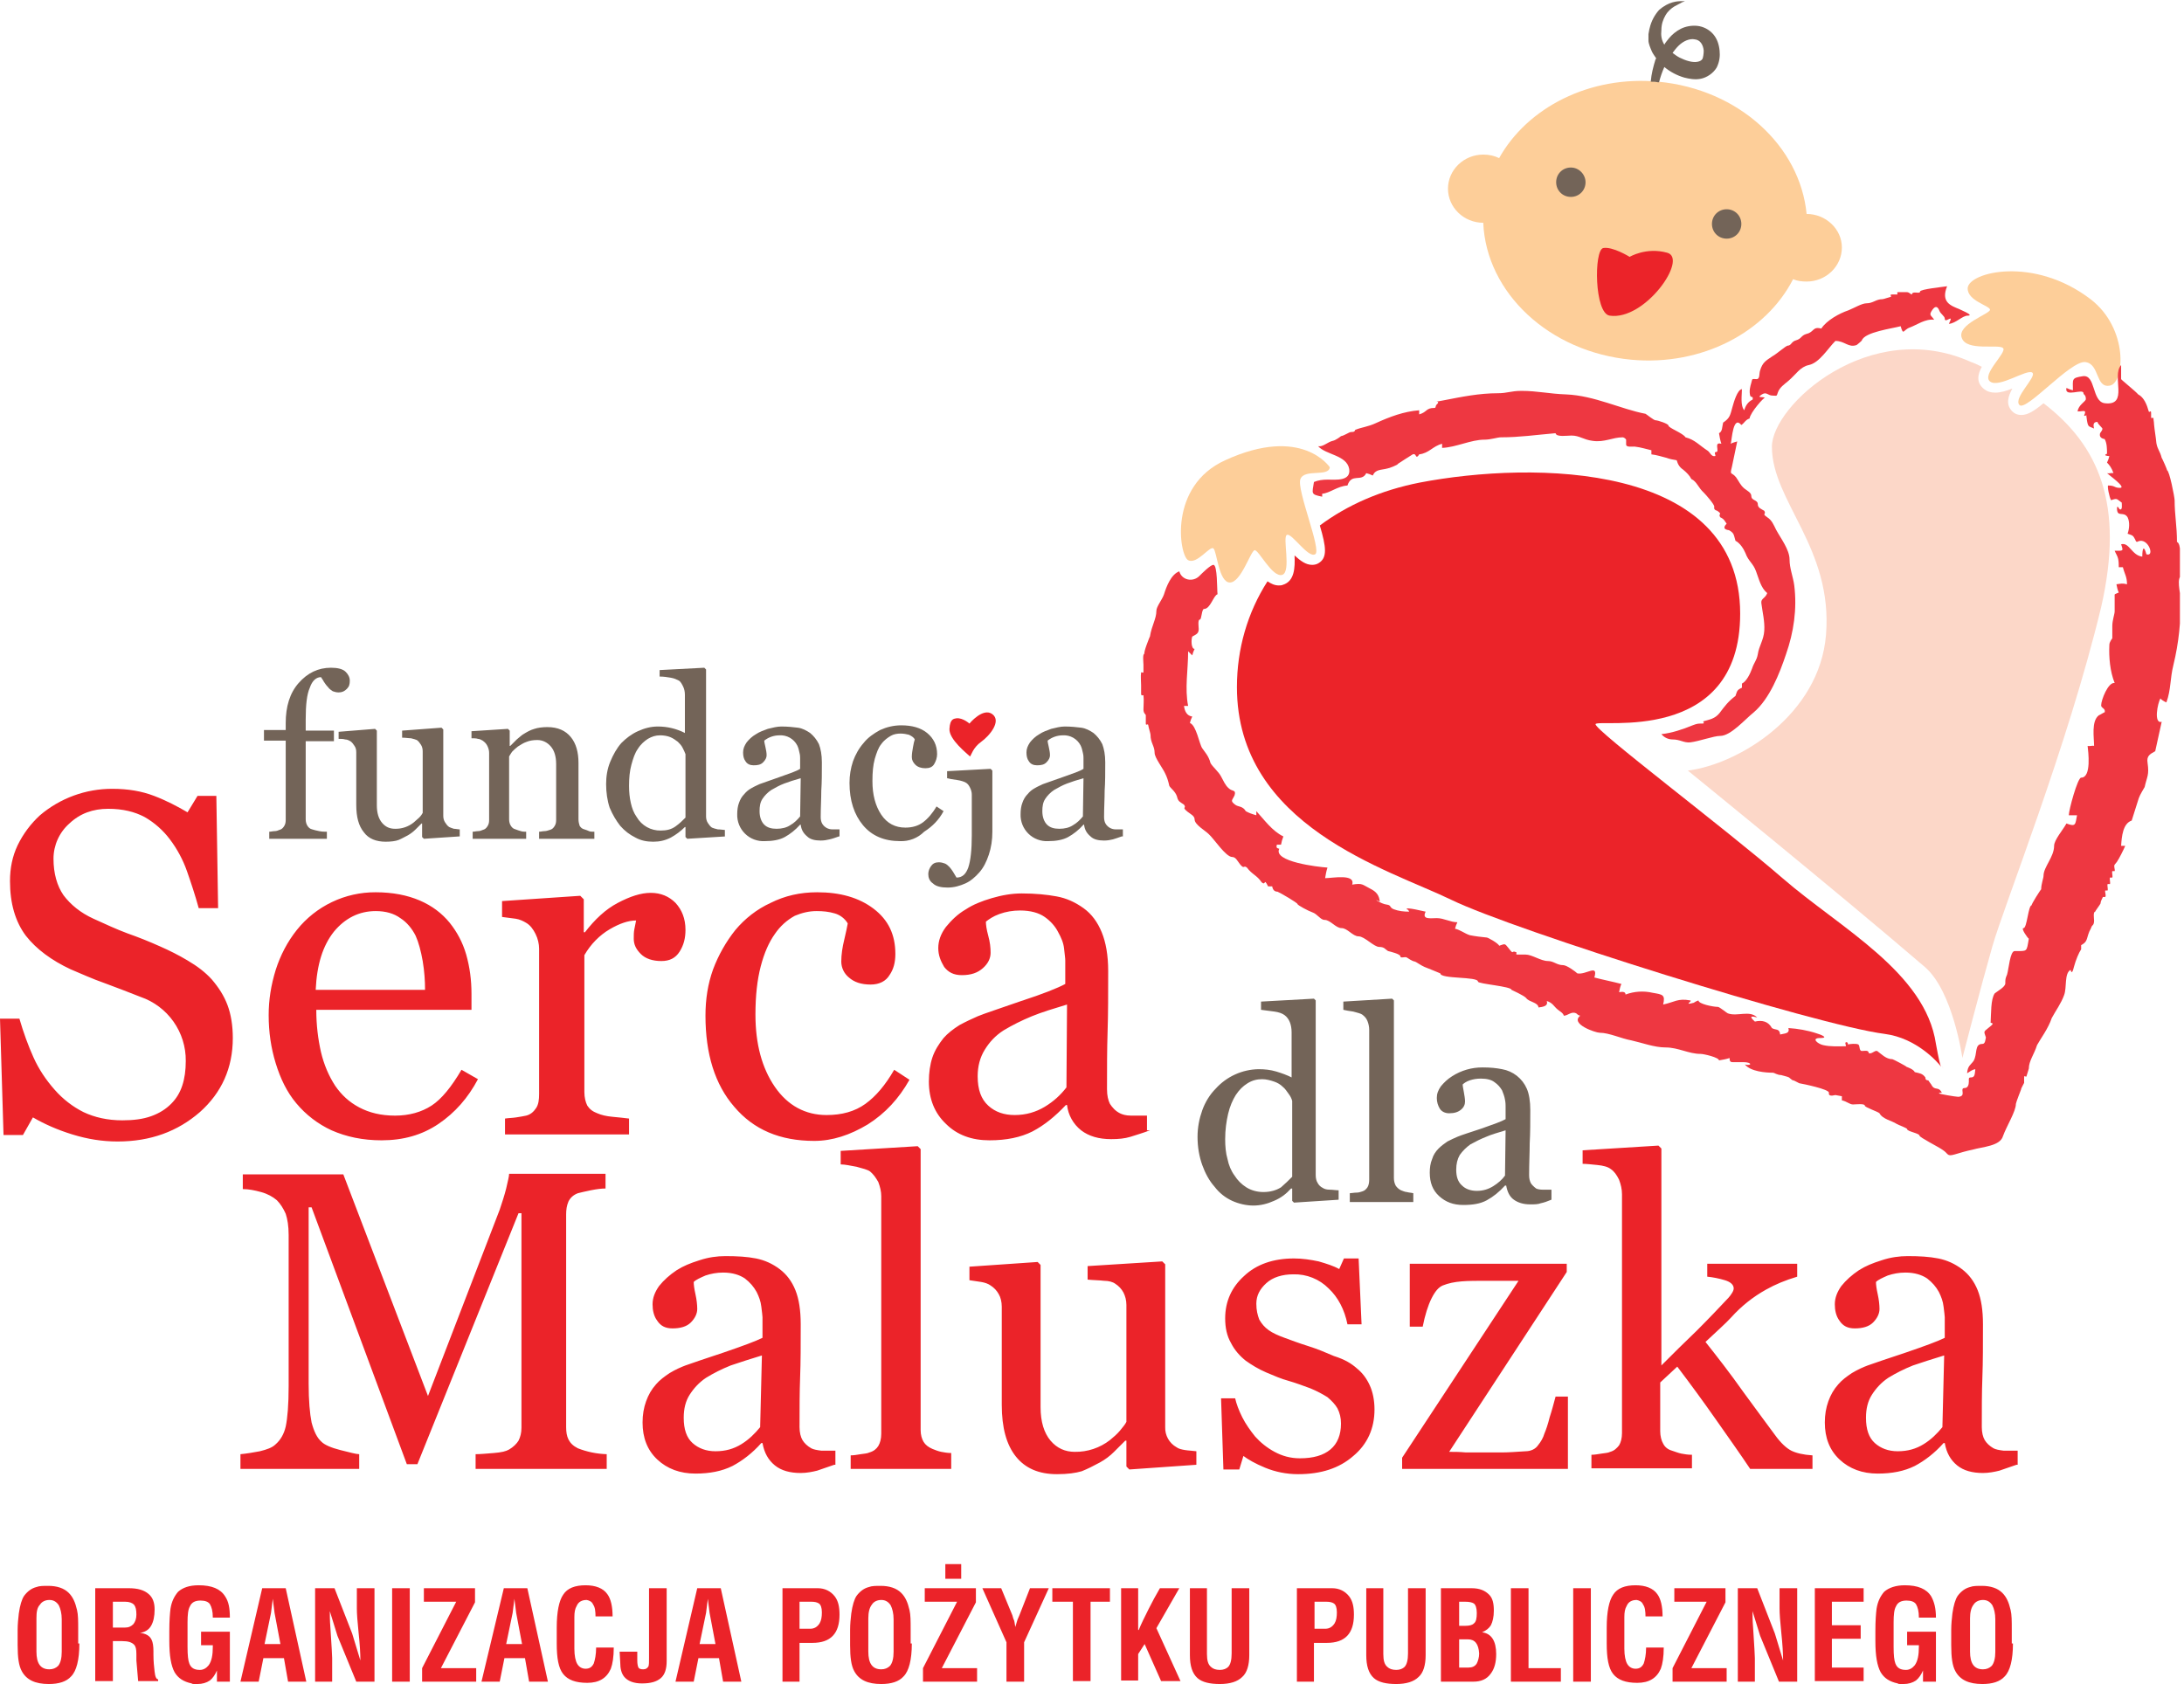 <?xml version="1.0" encoding="UTF-8"?>
<svg xmlns="http://www.w3.org/2000/svg" width="389" height="300" viewBox="0 0 389 300" fill="none">
  <g clip-path="url(#clip0_2749_3)">
    <path fill-rule="evenodd" clip-rule="evenodd" d="M321.78 38.115C321.675 38.115 321.675 38.115 321.78 38.115C320.628 26.073 309.738 15.916 295.393 14.555C283.141 13.403 272.042 19.162 267.016 28.167C266.178 27.749 265.236 27.539 264.188 27.539C260.733 27.539 257.906 30.262 257.906 33.612C257.906 36.963 260.733 39.686 264.188 39.686C264.712 52.147 275.916 62.722 290.576 64.084C303.141 65.236 314.555 59.162 319.372 49.738C320.105 50.052 320.942 50.157 321.78 50.157C325.236 50.157 328.063 47.434 328.063 44.084C328.063 40.838 325.236 38.115 321.78 38.115Z" fill="#FDCE99"></path>
    <path fill-rule="evenodd" clip-rule="evenodd" d="M290.262 45.759C290.262 45.759 293.194 43.979 296.963 45.026C300.733 46.073 292.984 57.172 286.701 56.23C283.979 55.811 283.874 44.607 285.55 44.188C287.225 43.874 290.262 45.759 290.262 45.759Z" fill="#EB2329"></path>
    <path fill-rule="evenodd" clip-rule="evenodd" d="M282.408 32.461C282.408 33.926 281.256 35.078 279.79 35.078C278.324 35.078 277.173 33.926 277.173 32.461C277.173 30.995 278.324 29.843 279.79 29.843C281.256 29.843 282.408 31.099 282.408 32.461ZM310.157 39.895C310.157 41.361 309.005 42.513 307.539 42.513C306.073 42.513 304.921 41.361 304.921 39.895C304.921 38.429 306.073 37.277 307.539 37.277C309.005 37.277 310.157 38.429 310.157 39.895Z" fill="#736458"></path>
    <path d="M294.241 9.215C294.45 9.634 294.764 10.052 294.974 10.367C294.974 10.471 294.974 10.471 294.869 10.576C294.45 11.937 294.136 13.194 294.031 14.45V14.555C294.45 14.555 294.869 14.555 295.288 14.66H295.497C295.707 13.822 296.021 12.88 296.44 11.937C297.484 12.803 298.696 13.445 300 13.822C300.838 14.031 301.885 14.241 302.932 14.031C303.979 13.822 305.131 13.089 305.759 12.042C306.283 10.995 306.387 9.948 306.283 9.005C306.178 7.958 305.864 6.911 305.131 6.073C304.405 5.249 303.396 4.726 302.304 4.607C301.257 4.503 300.209 4.712 299.372 5.131C298.534 5.55 297.801 6.178 297.277 6.806C296.963 7.225 296.649 7.539 296.44 7.958C295.916 7.12 295.812 6.283 295.916 5.34C295.916 4.293 296.23 3.456 296.649 2.723C297.068 1.99 297.696 1.466 298.22 1.152C298.743 0.838 299.267 0.628 299.581 0.419C299.895 0.314 300.105 0.209 300.105 0.209H299.581C299.162 0.209 298.639 0.209 297.906 0.419C297.173 0.628 296.335 1.047 295.497 1.78C294.764 2.618 294.136 3.665 293.822 5.026C293.717 5.34 293.717 5.654 293.613 6.073V7.225C293.613 7.749 293.927 8.482 294.241 9.215ZM301.885 7.016C302.827 7.12 303.351 7.958 303.455 9.005C303.455 9.634 303.351 10.157 303.246 10.471C303.037 10.785 302.827 10.89 302.408 10.995C301.466 11.204 300.209 10.785 299.162 10.262C298.743 10.052 298.325 9.738 297.906 9.424C298.22 9.005 298.534 8.586 298.953 8.168C299.791 7.33 300.942 6.806 301.885 7.016Z" fill="#736458"></path>
    <path fill-rule="evenodd" clip-rule="evenodd" d="M236.859 83.246C236.649 85.026 232.356 83.456 231.623 85.34C230.89 87.225 235.497 98.115 234.241 98.744C232.984 99.477 230.052 94.869 229.215 95.288C228.377 95.602 230.052 101.885 228.377 102.409C226.597 102.932 224.189 97.906 223.456 98.011C222.723 98.22 221.047 103.77 219.058 103.77C217.068 103.77 216.754 98.22 216.126 97.697C215.497 97.173 213.194 100.628 211.623 99.791C210.052 98.953 208.063 86.597 218.22 81.99C231.937 75.707 236.859 83.246 236.859 83.246ZM350.471 51.309C350.367 53.613 354.45 54.45 354.45 55.183C354.45 55.916 348.482 57.801 349.424 60.21C350.262 62.618 355.916 61.257 356.754 61.99C357.592 62.723 352.88 66.702 354.45 67.958C356.021 69.215 361.047 65.655 361.99 66.388C362.827 67.121 358.534 70.89 359.686 72.147C360.838 73.403 368.796 64.189 371.414 64.503C374.031 64.817 373.194 69.215 375.812 68.691C378.429 68.168 379.162 58.534 372.356 53.299C362.199 45.55 350.681 48.482 350.471 51.309Z" fill="#FDCE99"></path>
    <path d="M317.487 156.439C307.225 147.539 283.979 130.052 284.189 129.005C284.398 127.958 309.948 132.984 309.948 109.319C309.948 82.303 273.089 82.094 252.88 85.968C245.969 87.329 240 89.947 235.079 93.612C236.23 97.487 236.44 99.371 234.869 100.314C234.555 100.523 234.136 100.628 233.717 100.628C232.566 100.628 231.623 99.895 230.576 98.953C230.681 101.152 230.576 103.56 228.482 104.188C228.272 104.293 227.958 104.293 227.749 104.293C227.016 104.293 226.388 103.979 225.759 103.56C222.199 109.11 220.314 115.602 220.314 122.408C220.314 147.225 247.33 154.869 258.534 160.314C269.738 165.759 323.456 182.617 335.707 184.188C341.361 184.921 345.131 189.214 345.759 190.052C345.55 189.738 345.34 188.796 344.817 185.968C342.932 173.193 327.749 165.34 317.487 156.439ZM345.969 190.052C346.073 190.261 346.073 190.157 346.073 190.157C346.073 190.157 345.969 190.157 345.969 190.052Z" fill="#EB2329"></path>
    <path fill-rule="evenodd" clip-rule="evenodd" d="M363.979 71.832C362.199 73.298 361.152 73.927 360 73.927C359.372 73.927 358.848 73.717 358.429 73.298C357.173 72.042 357.696 70.576 358.429 69.214C357.382 69.633 356.335 69.947 355.393 69.947C354.555 69.947 353.927 69.738 353.403 69.319C351.937 68.167 352.251 66.701 352.984 65.34C352.356 65.026 351.728 64.712 351.1 64.502C332.984 56.335 315.602 72.251 315.602 79.581C315.602 89.319 326.492 97.591 325.236 113.089C324.084 127.33 309.738 136.125 300.628 137.277C300.628 137.277 327.225 158.848 342.827 172.251C347.854 176.544 349.529 188.481 349.529 188.481C349.529 188.481 352.775 175.916 354.869 168.586C356.963 161.256 368.272 132.984 374.241 108.167C378.429 89.843 373.822 79.371 363.979 71.832Z" fill="#FCD7C8"></path>
    <path fill-rule="evenodd" clip-rule="evenodd" d="M235.498 87.958C236.859 87.853 238.22 86.597 240 86.492C240.733 84.188 242.513 85.969 243.351 84.293C243.77 84.398 244.084 84.502 244.503 84.712C245.026 83.56 245.969 83.769 247.121 83.455C247.33 83.455 249.005 82.827 249.005 82.618C249.005 82.618 251.414 81.047 251.623 80.942C252.147 80.733 252.147 81.361 252.356 81.361C252.566 81.361 252.775 80.942 252.775 80.942C254.555 80.733 255.183 79.476 256.859 79.058V79.79C259.372 79.686 261.99 78.325 264.398 78.325C265.55 78.325 266.702 77.906 267.33 77.906C270.681 77.906 273.403 77.487 277.068 77.173C277.173 77.906 279.162 77.591 279.895 77.591C281.361 77.591 281.99 78.325 283.665 78.534C285.759 78.848 287.225 77.906 289.005 77.906C289.215 77.906 289.529 78.115 289.634 78.325V79.162C289.634 79.79 290.786 79.476 291.309 79.581C292.251 79.686 293.194 80 294.136 80.209V80.942C295.079 81.047 296.021 81.361 296.859 81.57C297.382 81.78 298.011 81.885 298.639 81.989C298.848 82.722 299.162 83.246 299.791 83.665C300.419 84.188 300.943 84.712 301.257 85.34C302.199 85.759 302.513 86.911 303.456 87.749C303.874 88.167 305.34 89.843 305.34 90.262C305.236 90.68 305.445 90.89 305.864 90.995C306.911 91.728 305.969 91.413 306.388 92.147C307.121 92.461 307.225 92.879 307.539 93.298C306.911 93.927 307.016 94.345 307.958 94.45C308.901 94.974 308.796 95.288 309.11 96.335C309.948 96.754 310.576 97.801 310.89 98.534C311.414 100 312.251 100.314 312.775 101.78C313.299 103.141 313.613 104.712 314.765 105.654C314.45 106.597 313.613 106.597 313.717 107.434C313.927 109.11 314.346 110.68 314.241 112.356C314.136 114.031 313.299 115.078 313.089 116.544C312.88 117.696 312.461 117.906 312.042 119.162C311.728 120 311.1 121.361 310.262 121.78V122.513C309.32 122.932 309.424 123.141 309.11 123.979C307.854 124.921 307.225 125.759 306.283 127.016C305.445 128.063 304.503 128.167 303.456 128.482C303.142 128.586 303.875 128.9 303.142 128.9C302.409 128.9 302.304 128.9 301.466 129.215C299.686 129.948 297.801 130.576 295.916 130.785C296.44 131.413 297.173 131.728 297.906 131.728C299.267 131.728 299.895 132.356 301.047 132.251C302.723 132.042 305.236 131.099 306.388 131.099C308.272 131.099 310.785 128.167 312.356 126.911C315.183 124.502 316.964 120 318.115 116.544C319.477 112.67 320.105 108.482 319.581 104.293C319.372 102.722 318.744 101.256 318.744 99.686C318.744 97.906 317.173 95.916 316.335 94.345C315.916 93.508 315.602 92.67 314.765 92.147C313.717 91.413 314.66 91.728 314.241 90.995C313.717 90.68 313.089 90.471 313.089 89.843C313.089 89.005 311.937 89.215 311.937 88.377C311.937 87.749 311.204 87.434 310.681 87.016C309.948 86.387 309.738 85.759 309.215 85.026C308.377 83.979 308.063 84.817 308.482 83.141L309.424 78.639C309.11 78.743 308.587 78.848 308.272 79.058C308.482 78.22 308.691 73.927 310.157 75.707C310.681 75.392 310.89 74.764 311.623 74.555C311.728 73.508 314.241 70.68 314.346 70.89C314.136 70.576 312.67 70.995 313.822 70.262C314.66 69.738 314.869 70.471 315.707 70.471C316.44 70.471 316.44 70.68 316.649 69.948C316.964 69.005 317.801 68.481 318.534 67.853C319.895 66.701 320.628 65.34 322.199 65.026C324.084 64.607 325.55 62.094 326.911 60.733C328.587 60.733 329.215 61.989 330.681 61.466C330.576 61.571 331.623 60.733 331.623 60.628C332.147 59.162 336.964 58.534 338.534 58.115C339.058 59.895 338.953 58.743 340.21 58.325C341.361 57.906 342.932 56.754 344.503 56.963C343.979 56.126 343.456 56.23 344.189 55.183C344.712 54.45 345.131 54.555 345.445 55.392C345.655 55.916 346.388 56.335 346.388 56.754C346.388 57.801 348.168 55.602 347.121 57.696C348.377 57.592 349.529 56.23 350.471 56.23C351.833 56.23 348.901 55.078 349.005 55.078C347.435 54.45 345.655 53.822 346.806 50.995C346.178 51.099 341.99 51.518 341.99 51.937C341.99 52.461 340.628 51.728 340.524 52.461C340.314 52.461 340.105 52.042 339.581 52.042H338.115C337.697 52.042 338.115 52.356 337.906 52.461H337.068C336.335 52.461 337.068 52.775 336.754 52.879C336.335 52.984 335.498 53.298 335.288 53.298C334.136 53.298 333.613 54.031 332.461 54.031C331.623 54.031 330.262 54.869 329.215 55.288C327.644 55.811 325.34 57.068 324.398 58.534C322.827 58.115 323.142 59.162 321.78 59.476C320.733 59.79 320.943 60.314 319.895 60.628C319.058 60.838 319.058 61.571 318.429 61.571C318.115 61.571 316.335 63.141 315.707 63.455C314.45 64.293 313.927 64.607 313.508 65.969C313.299 66.492 313.508 67.539 312.88 67.539C312.042 67.539 312.147 67.33 311.937 68.167C311.728 68.9 311.519 69.633 311.728 70.471C311.833 70.89 312.356 70.471 312.147 71.204C311.414 71.518 310.89 72.251 310.681 73.089C309.948 72.251 310.262 70.366 310.262 69.319C309.424 69.424 308.796 71.728 308.587 72.461C308.168 73.927 308.168 74.45 306.911 75.288C306.702 76.126 306.806 76.859 306.178 77.173C306.283 77.801 306.388 78.429 306.597 79.058C305.131 78.639 306.388 80.523 305.655 80.523C305.131 80.523 305.759 81.256 305.445 81.256C304.817 81.361 304.607 80.628 304.189 80.314C302.723 79.372 301.885 78.325 300.21 77.906C299.791 77.173 297.173 76.23 297.173 75.811C297.173 75.497 295.288 74.869 294.869 74.869C294.555 74.869 293.299 73.822 293.089 73.717C288.691 72.879 283.979 70.471 278.953 70.262C275.916 70.157 273.822 69.633 270.995 69.633C269.11 69.633 268.482 70.052 266.806 70.052C263.456 70.052 260.419 70.68 257.173 71.309C254.555 71.832 256.859 71.204 255.916 72.042C255.602 72.356 255.812 72.67 255.498 72.67C253.927 72.67 254.241 73.403 252.775 73.822V73.089C250.053 73.298 247.539 74.241 245.026 75.392C243.665 76.021 242.513 76.126 241.466 76.544C241.152 76.649 241.571 76.963 240.628 76.963C240.314 76.963 239.477 77.591 238.848 77.696C238.744 77.801 237.906 78.429 237.382 78.534C236.44 78.743 235.602 79.686 234.765 79.476C236.126 81.047 239.895 81.047 240.314 83.56C240.628 85.759 237.906 85.445 236.44 85.445C235.602 85.445 234.765 85.55 234.032 85.864C233.717 87.958 233.403 88.063 235.498 88.481V87.958ZM387.749 96.544C387.749 93.717 387.33 91.728 387.33 89.11C387.33 88.586 386.388 83.769 385.969 83.769C386.073 83.769 385.026 81.466 385.026 81.57C384.712 80.314 384.293 80.105 384.084 78.953C383.979 77.801 383.77 76.754 383.665 75.602C383.665 75.183 383.56 74.869 383.56 74.45H383.142V73.612C383.142 72.879 382.827 73.612 382.723 73.298C382.409 72.147 381.885 70.785 380.838 70.262C380.419 69.738 377.801 67.644 377.801 67.539V65.026C376.021 67.016 379.267 72.356 374.869 71.832C372.566 71.518 373.299 66.701 370.995 67.016C368.901 67.33 369.215 67.539 369.215 69.529C368.796 69.424 368.482 69.319 368.063 69.11C367.644 70.89 371.1 69.11 371.1 70.052C371.1 70.366 371.518 70.262 371.518 71.099C371.518 71.518 370.157 72.147 370.053 73.298C371.1 73.298 371.728 72.879 371.204 74.031C371.833 74.345 371.414 72.984 371.728 74.974C371.937 76.126 372.042 75.916 372.984 76.335C372.775 75.602 372.88 75.078 373.717 75.183C373.194 75.078 374.66 76.44 374.45 76.335C374.555 76.649 374.032 77.068 374.032 77.277C373.927 77.801 374.241 78.115 374.869 78.22C375.288 78.953 375.288 80 375.288 80.838C375.288 80.838 374.346 81.152 375.707 81.256C375.602 81.675 375.498 81.989 375.288 82.408C375.707 82.827 376.126 83.351 376.44 84.293C376.126 84.188 375.707 84.398 375.288 84.293C375.602 84.607 378.848 86.911 377.592 86.911C376.545 86.911 376.754 86.492 375.498 86.492C375.288 86.492 375.707 88.691 376.021 89.11C377.173 88.691 376.964 88.9 377.906 89.529C377.906 89.738 378.115 91.099 377.487 90.68C377.382 90.471 377.068 89.948 377.068 90.576C377.068 92.251 378.22 90.995 378.953 92.147C379.372 92.984 379.267 94.241 378.953 95.078C379.791 95.392 379.895 95.288 380.314 96.126C380.419 96.44 380.524 96.649 380.838 96.44C382.618 95.707 383.875 99.267 382.304 98.743C381.885 97.173 381.571 97.487 381.571 99.162C379.686 98.953 379.267 96.544 377.801 96.963C378.22 98.22 378.22 98.115 376.649 98.115C376.859 98.639 377.173 99.058 377.278 99.581C377.382 100.105 377.382 100.628 377.382 101.047H378.115C378.43 102.304 378.848 102.722 378.848 104.084C378.011 103.874 377.801 103.979 376.964 104.084C377.068 104.607 377.173 105.131 377.382 105.55C376.545 105.968 376.649 105.654 376.649 106.387V108.9C376.649 109.424 376.231 110.471 376.231 111.518V113.717C376.231 113.717 375.707 114.345 375.707 114.869C375.602 117.068 375.812 119.581 376.649 121.675C375.498 121.466 374.241 124.712 374.241 125.654C374.241 126.178 375.079 126.178 374.869 126.911C374.869 126.806 373.927 127.434 373.822 127.434C372.461 128.482 372.984 131.413 372.984 132.879C372.67 132.775 372.251 132.984 371.833 132.879C371.937 133.822 372.566 138.534 370.681 138.534C370.053 138.534 368.482 144.293 368.482 145.235H369.948C369.634 146.911 369.738 147.33 368.063 146.701C367.435 147.853 365.864 149.633 365.864 150.68C365.864 152.67 363.979 154.45 363.979 156.021C363.979 156.44 363.56 157.487 363.56 158.429C363.56 158.324 361.676 161.256 361.885 161.256C361.257 161.256 361.047 165.34 360.419 165.34C359.895 165.34 361.152 167.12 361.361 167.225C360.943 169.633 361.152 169.424 358.848 169.424C358.011 169.424 357.801 172.565 357.487 173.612C357.173 174.345 357.173 174.45 357.173 175.183C357.173 175.811 355.812 176.544 355.288 176.963C354.555 178.01 354.66 180.628 354.555 182.199C355.288 182.304 354.765 182.618 354.136 183.141C353.194 183.874 353.403 183.77 353.717 184.817C353.613 185.235 353.613 185.968 353.089 185.968C351.623 185.968 352.251 187.749 351.519 189.005C350.995 189.738 350.471 189.843 350.367 191.204C350.89 190.89 351.204 190.576 351.833 190.471C351.728 191.099 351.833 191.937 351.1 191.937C350.576 191.937 350.681 192.146 350.681 192.67C350.681 193.298 350.471 193.822 349.948 193.822C348.901 193.822 350.367 195.288 348.796 195.393C348.377 195.393 345.236 194.869 345.34 194.764C345.445 194.66 345.655 194.66 345.864 194.66C345.236 193.403 344.608 194.45 343.979 193.194C343.875 193.089 343.456 192.461 343.456 192.461C343.142 192.461 342.932 192.356 342.932 191.937C342.409 191.204 341.885 191.204 341.047 190.995C340.838 190.471 339.581 190.052 339.581 190.052C339.581 189.948 337.173 188.691 337.068 188.691C335.916 188.691 335.079 187.749 334.346 187.225C333.822 187.12 333.508 187.749 332.88 187.644C332.775 187.016 332.251 187.225 331.623 187.225C331.1 187.225 331.309 186.283 330.995 186.073C330.681 185.864 329.424 185.968 329.11 186.073C329.215 186.073 329.11 185.654 328.901 185.654C328.377 185.654 329.005 186.387 328.691 186.387C327.435 186.387 326.073 186.492 324.712 186.178C323.77 185.968 322.513 184.921 324.189 184.921C325.864 184.921 324.293 184.293 323.56 184.084C321.99 183.56 320.21 183.246 318.534 183.141C318.848 184.188 317.801 184.084 317.068 184.293C316.964 183.141 316.231 183.56 315.602 183.141C314.974 181.989 313.927 181.675 312.566 181.989C312.251 181.675 311.1 180.733 312.984 181.256C311.623 179.895 309.424 181.152 307.749 180.523C307.644 180.523 306.283 179.372 305.969 179.372C305.131 179.372 302.513 178.848 302.513 178.22C302.215 178.317 301.932 178.458 301.676 178.639C299.686 179.162 301.571 178.324 301.047 178.22C298.848 177.801 298.22 178.534 296.231 178.953C296.649 177.173 296.126 177.173 294.346 176.859C292.744 176.488 291.069 176.598 289.529 177.173C289.529 176.649 289.005 176.649 288.377 176.754C288.482 176.23 288.587 175.707 288.796 175.288C287.225 174.869 285.55 174.555 283.979 174.136C284.712 171.623 282.513 173.717 280.943 173.403C280.628 173.089 279.058 171.937 278.429 171.937C277.278 171.937 276.754 171.204 275.707 171.204C274.45 171.204 272.88 170.052 271.728 170.052H270.262C269.843 170.052 270.262 169.738 270.053 169.633C269.11 169.215 269.738 170.262 268.691 168.9C267.958 167.958 268.063 168.167 267.016 168.482C266.911 168.063 265.026 167.016 264.817 167.016C263.77 166.911 262.827 166.806 261.78 166.597C260.838 166.283 260.105 165.654 259.162 165.445C259.267 165.026 259.372 164.712 259.581 164.293C258.325 164.293 257.173 163.56 255.916 163.56C254.765 163.56 253.194 163.874 253.927 162.408C253.822 162.408 250.157 161.466 250.576 161.989C251.1 162.199 250.681 161.989 250.995 162.408C250.053 162.408 249.11 162.304 248.272 161.989C247.435 161.675 247.854 161.256 247.016 161.152C245.969 161.047 244.189 159.79 245.759 160.628C245.655 159.476 245.131 158.848 244.084 158.324C242.618 157.591 242.723 157.277 240.838 157.591C241.466 155.602 237.278 156.44 236.021 156.44C236.126 155.811 236.231 155.183 236.44 154.555C234.765 154.45 226.702 153.508 227.854 151.204C227.539 151.099 227.225 151.099 227.435 150.471H228.168C228.272 149.948 228.377 149.529 228.587 149.005C226.597 148.063 225.131 145.968 223.77 144.502V145.235C223.037 145.026 222.409 144.817 221.885 144.502C221.361 143.56 220.524 143.769 220 143.351C219.058 142.618 219.477 142.618 219.895 141.675C220.21 140.628 219.477 141.047 218.848 140.419C218.22 139.895 217.906 139.057 217.487 138.324C217.068 137.487 215.916 136.544 215.602 135.916C215.288 134.66 214.555 133.927 214.136 133.298C213.613 132.565 213.089 129.215 211.937 128.796C212.042 128.377 212.147 128.063 212.356 127.644C211.414 127.539 210.995 126.701 210.89 125.759H211.623C210.995 122.618 211.623 119.372 211.623 116.021L212.356 116.754C212.461 116.335 212.566 116.021 212.775 115.602C212.147 115.602 212.147 113.927 212.356 113.403C213.089 112.984 213.508 112.879 213.508 112.042C213.508 111.728 213.299 110.366 213.717 110.366C214.032 110.366 214.032 108.482 214.45 108.482C215.602 108.482 216.126 106.073 216.859 105.864C216.754 105.026 216.859 100.628 216.126 100.628C215.602 100.628 214.136 102.094 213.613 102.618C212.461 103.769 210.471 103.351 210.053 101.78C208.587 102.304 207.749 104.502 207.33 105.864C207.016 106.806 205.969 108.063 205.969 108.796C205.969 110.262 205.131 111.413 204.817 113.403C204.817 113.298 203.56 116.44 203.875 116.44C203.456 116.44 203.665 118.01 203.665 118.429V119.686C203.665 120 203.351 119.686 203.246 119.79C203.142 120.523 203.246 121.361 203.246 122.094V123.56C203.246 124.084 203.56 123.77 203.665 123.874C203.77 124.712 203.665 125.55 203.665 126.387C203.665 127.12 204.084 127.225 204.084 127.434V128.9C204.084 129.319 204.398 128.9 204.503 129.11C204.607 129.738 204.922 130.68 204.922 130.89C204.922 132.356 205.655 132.879 205.655 134.136C205.655 134.974 207.121 136.859 207.539 137.801C207.854 138.429 208.063 139.057 208.272 140C208.482 140.419 209.32 140.942 209.634 141.885C209.843 142.827 210.157 142.827 210.89 143.351C211.414 144.084 210.367 143.665 211.518 144.607C212.042 145.026 212.775 145.34 212.775 145.968C212.775 146.911 214.66 147.958 215.288 148.586C216.231 149.424 218.325 152.67 219.477 152.67C220.105 152.67 220.419 153.403 220.838 153.927C221.676 154.974 221.466 154.031 222.094 154.555C223.037 155.811 223.875 155.916 224.712 157.173C225.55 157.906 225.026 156.23 225.864 157.906H226.597C226.702 158.534 227.016 158.848 227.539 158.848C228.063 159.057 231.1 160.838 231.1 161.047C231.1 161.256 233.089 162.304 233.717 162.513C234.66 162.827 235.183 163.874 235.916 163.874C236.964 163.874 237.906 165.34 238.953 165.34C240 165.34 240.943 166.806 241.99 166.806C243.037 166.806 244.712 168.691 245.655 168.691C246.597 168.691 246.702 169.11 247.225 169.424C247.644 169.529 249.424 169.948 249.424 170.366C249.424 170.785 250.262 170.366 250.576 170.576C250.786 170.68 251.414 171.204 252.042 171.309C252.147 171.309 253.194 172.042 253.717 172.251C254.032 172.356 256.545 173.403 256.545 173.403C256.545 174.45 263.246 173.927 263.246 174.869C263.246 175.288 269.215 175.707 269.215 176.335C269.215 176.335 271.518 177.382 271.833 177.801C272.356 178.534 273.927 178.534 274.032 179.476C274.765 179.372 275.812 179.267 275.498 178.324C276.545 178.639 276.754 179.267 277.382 179.79C277.696 180.105 278.429 180.419 278.534 180.942C279.267 180.942 279.895 180.105 280.733 180.523C280.838 180.523 280.943 180.838 281.466 180.942C279.581 182.408 284.189 183.979 284.922 183.979C286.597 183.979 288.796 185.026 290.576 185.34C292.461 185.759 294.66 186.597 296.649 186.597C298.953 186.597 300.733 187.749 302.932 187.749C303.456 187.749 306.178 188.377 306.178 188.9C306.806 188.796 307.435 188.691 308.063 188.482C308.063 189.005 308.168 189.215 308.587 189.215H310.471C312.147 189.215 312.042 189.948 310.785 189.633C311.833 190.89 314.45 191.099 315.812 191.099C316.021 191.099 316.545 191.518 317.278 191.518C317.173 191.518 318.534 191.832 318.639 191.937C318.639 191.937 319.372 192.565 319.372 192.461C319.372 192.356 320.628 193.089 320.524 192.984C321.152 193.089 325.759 194.031 325.759 194.66C325.655 195.183 326.073 195.288 326.911 195.078C327.33 195.183 327.644 195.183 328.063 195.288V196.021C329.005 196.23 329.424 196.754 330.053 196.754C330.471 196.754 332.147 196.544 332.147 196.963C332.147 197.277 334.45 198.01 334.765 198.324C335.288 199.372 337.068 199.686 337.801 200.209C338.115 200.419 339.686 200.942 339.686 201.152C339.686 201.571 341.885 201.885 341.885 202.304C341.885 202.618 345.236 204.293 345.969 204.817C347.121 205.55 346.702 206.073 348.168 205.654C349.215 205.34 350.262 205.026 351.309 204.817C353.089 204.293 356.231 204.188 356.754 202.408C357.382 200.628 359.058 198.01 359.058 196.649C359.058 196.44 360 194.031 360 194.031C359.895 194.031 360.628 192.775 360.524 192.879V192.042C360.524 191.309 360.838 192.042 360.943 191.728C361.047 191.309 361.361 190.471 361.361 190.366C361.361 189.005 362.304 187.853 362.827 186.178C363.456 185.026 364.817 183.246 365.445 181.361C366.178 180 367.121 178.743 367.644 177.277C368.168 175.916 367.644 173.403 368.796 172.775C369.005 173.612 369.215 172.984 369.424 172.146C369.738 170.995 370.262 169.738 370.681 169.11V168.377C371.623 167.853 371.623 167.539 371.937 166.492C372.251 165.55 372.251 165.864 372.566 165.026C372.67 164.817 372.984 164.817 372.984 163.979C372.984 163.665 372.775 162.408 373.194 162.408C373.089 162.408 374.136 161.047 374.136 160.942C374.136 160.628 374.346 160.209 374.555 159.79H374.974C375.183 159.476 374.869 158.953 374.974 158.639H375.393C375.498 158.324 375.288 157.801 375.393 157.487H375.812C375.916 157.173 375.707 156.649 375.812 156.335H376.231C376.335 156.021 376.126 155.497 376.231 155.183H376.649C376.754 154.869 376.44 154.345 376.649 154.031C376.649 154.031 377.278 153.298 377.173 153.298C377.278 153.298 378.325 151.204 378.534 150.68H377.801C377.906 149.005 378.115 146.701 379.686 146.178C380.105 144.817 380.524 143.56 380.943 142.199C381.152 141.571 381.885 140.419 381.99 140.209C382.409 138.324 382.827 138.115 382.513 135.916C382.304 134.66 382.932 134.345 383.875 133.822C384.293 132.042 384.608 130.366 385.026 128.586C383.56 129.005 384.293 125.235 384.817 124.398C384.712 124.502 385.55 125.026 385.864 125.131C386.702 122.827 386.492 120.942 387.121 118.429C388.063 114.555 388.482 110.576 388.377 106.597C388.377 105.654 387.539 102.827 388.691 102.408C389.11 102.304 388.901 101.152 388.901 100.838C388.168 99.79 388.587 96.859 387.749 96.544Z" fill="#EE3741"></path>
    <path d="M37.696 174.45C38.953 175.916 39.895 177.382 40.524 179.058C41.152 180.733 41.466 182.722 41.466 184.921C41.466 190.262 39.476 194.66 35.602 198.115C31.623 201.571 26.806 203.351 20.942 203.351C18.22 203.351 15.602 202.932 12.88 202.094C10.157 201.256 7.853 200.209 5.864 199.058L4.084 202.199H0.628L0 181.466H3.455C4.188 183.979 5.026 186.283 5.969 188.377C6.911 190.471 8.168 192.356 9.738 194.136C11.204 195.811 12.984 197.173 14.869 198.115C16.859 199.058 19.162 199.581 21.78 199.581C23.77 199.581 25.445 199.372 26.911 198.848C28.377 198.325 29.529 197.592 30.471 196.649C31.414 195.707 32.042 194.66 32.461 193.403C32.88 192.147 33.089 190.681 33.089 189.005C33.115 186.497 32.35 184.044 30.902 181.995C29.455 179.946 27.399 178.406 25.026 177.592C23.141 176.859 21.047 176.021 18.744 175.183C16.335 174.346 14.346 173.403 12.565 172.67C9.215 171.099 6.492 169.11 4.607 166.702C2.723 164.188 1.78 160.942 1.78 156.963C1.78 154.66 2.199 152.565 3.141 150.576C4.12 148.561 5.47 146.749 7.12 145.236C10.716 142.182 15.283 140.511 20 140.524C22.827 140.524 25.236 140.942 27.435 141.78C29.634 142.618 31.623 143.665 33.403 144.712L35.183 141.78H38.534L38.848 161.78H35.393C34.764 159.476 34.031 157.277 33.298 155.183C32.583 153.154 31.558 151.246 30.262 149.529C29.047 147.91 27.515 146.556 25.759 145.55C23.979 144.607 21.885 144.084 19.267 144.084C16.544 144.084 14.241 144.921 12.356 146.702C11.466 147.488 10.754 148.456 10.267 149.539C9.779 150.622 9.528 151.796 9.529 152.984C9.529 155.602 10.157 157.801 11.309 159.476C12.565 161.152 14.345 162.618 16.649 163.665C18.744 164.607 20.733 165.55 22.723 166.283C24.674 166.969 26.595 167.738 28.482 168.586C30.157 169.319 31.832 170.157 33.403 171.099C35.183 172.147 36.544 173.194 37.696 174.45ZM85.131 192.251C83.351 195.602 81.047 198.22 78.115 200.209C75.183 202.199 71.832 203.141 67.958 203.141C64.607 203.141 61.675 202.513 59.058 201.361C56.632 200.241 54.486 198.596 52.775 196.544C51.099 194.555 49.948 192.147 49.11 189.424C48.272 186.702 47.853 183.874 47.853 180.838C47.853 178.115 48.272 175.497 49.11 172.775C49.948 170.157 51.204 167.749 52.88 165.654C54.561 163.551 56.697 161.855 59.127 160.695C61.557 159.534 64.218 158.939 66.911 158.953C69.948 158.953 72.565 159.476 74.764 160.419C76.963 161.361 78.743 162.722 80.105 164.398C81.361 165.969 82.408 167.853 83.037 170.052C83.665 172.251 83.979 174.555 83.979 177.068V179.895H56.335C56.335 182.618 56.649 185.131 57.173 187.435C57.696 189.633 58.534 191.623 59.686 193.403C60.838 195.078 62.199 196.335 63.979 197.277C65.759 198.22 67.853 198.743 70.367 198.743C72.88 198.743 75.079 198.115 76.859 196.963C78.639 195.811 80.419 193.613 82.199 190.576L85.131 192.251ZM75.707 176.335C75.707 174.764 75.602 173.089 75.288 171.204C74.974 169.424 74.555 167.853 74.031 166.702C73.403 165.445 72.461 164.293 71.309 163.56C70.157 162.722 68.691 162.304 66.911 162.304C63.979 162.304 61.466 163.56 59.476 165.969C57.487 168.482 56.44 171.832 56.23 176.335H75.707ZM122.094 165.654C122.094 167.12 121.78 168.377 121.047 169.529C120.314 170.681 119.267 171.204 117.801 171.204C116.23 171.204 114.974 170.785 114.136 169.948C113.298 169.11 112.88 168.272 112.88 167.225C112.88 166.597 112.88 166.073 112.984 165.55L113.298 163.979C111.937 163.979 110.366 164.503 108.586 165.55C106.806 166.597 105.236 168.167 104.084 170.157V194.555C104.084 195.497 104.293 196.335 104.607 196.963C105.026 197.592 105.55 198.01 106.387 198.325C107.12 198.639 107.958 198.848 109.11 198.953C110.262 199.058 111.204 199.162 112.042 199.267V202.094H89.948V199.267C90.576 199.162 91.309 199.162 91.937 199.058C92.67 198.953 93.194 198.848 93.717 198.743C94.555 198.534 95.079 198.01 95.497 197.382C95.916 196.754 96.021 195.916 96.021 194.869V169.005C96.021 168.167 95.811 167.225 95.393 166.387C94.974 165.55 94.45 164.817 93.717 164.398C93.194 164.084 92.565 163.77 91.832 163.665L89.424 163.351V160.524L103.351 159.581L103.979 160.209V166.073H104.188C105.969 163.77 107.853 161.989 110.052 160.838C112.251 159.686 114.136 159.058 115.916 159.058C117.696 159.058 119.162 159.686 120.314 160.838C121.466 162.094 122.094 163.665 122.094 165.654ZM145.026 203.246C138.953 203.246 134.241 201.257 130.785 197.173C127.33 193.194 125.654 187.749 125.654 180.942C125.654 178.01 126.073 175.288 127.016 172.67C127.958 170.157 129.319 167.749 130.995 165.654C132.67 163.665 134.764 161.989 137.277 160.838C139.791 159.581 142.513 158.953 145.55 158.953C149.634 158.953 152.984 159.895 155.602 161.885C158.22 163.874 159.476 166.492 159.476 169.948C159.476 171.414 159.162 172.67 158.429 173.717C157.801 174.764 156.649 175.393 155.079 175.393C153.403 175.393 152.147 174.974 151.204 174.136C150.782 173.795 150.441 173.364 150.206 172.876C149.97 172.387 149.846 171.851 149.843 171.309C149.843 170.052 150.052 168.691 150.367 167.435C150.681 166.073 150.89 165.131 150.995 164.503C150.479 163.64 149.656 163.004 148.691 162.722C147.644 162.408 146.597 162.304 145.445 162.304C144.084 162.304 142.827 162.618 141.571 163.141C140.141 163.922 138.92 165.035 138.01 166.387C136.963 167.853 136.126 169.738 135.497 172.147C134.869 174.555 134.555 177.382 134.555 180.733C134.555 185.969 135.707 190.262 138.01 193.613C140.314 196.963 143.456 198.639 147.225 198.639C149.948 198.639 152.251 198.01 154.136 196.649C156.021 195.288 157.696 193.298 159.267 190.576L161.99 192.356C160.105 195.707 157.696 198.325 154.555 200.314C151.414 202.199 148.272 203.246 145.026 203.246ZM204.817 201.361C203.456 201.885 202.304 202.199 201.361 202.513C200.314 202.827 199.267 202.932 197.906 202.932C195.707 202.932 193.927 202.408 192.565 201.361C191.87 200.814 191.29 200.134 190.859 199.361C190.427 198.588 190.153 197.738 190.052 196.859H189.843C187.958 198.848 186.073 200.419 183.874 201.571C181.78 202.618 179.267 203.141 176.23 203.141C173.089 203.141 170.471 202.199 168.482 200.209C166.492 198.325 165.445 195.811 165.445 192.67C165.445 191.099 165.654 189.633 166.073 188.377C166.492 187.12 167.225 185.969 168.063 184.921C168.796 184.084 169.738 183.351 170.89 182.618C172.042 181.989 173.194 181.466 174.136 181.047C175.393 180.524 178.01 179.686 181.885 178.325C185.759 177.068 188.377 176.021 189.738 175.288V171.099C189.738 170.681 189.634 170.052 189.529 169.005C189.424 167.958 189.005 167.016 188.482 166.073C187.958 165.026 187.12 164.084 186.073 163.351C185.026 162.618 183.56 162.199 181.675 162.199C180.419 162.199 179.162 162.408 178.01 162.827C176.859 163.246 176.126 163.77 175.602 164.188C175.602 164.712 175.707 165.55 176.021 166.702C176.335 167.853 176.44 168.796 176.44 169.738C176.44 170.681 176.021 171.623 175.079 172.461C174.136 173.298 172.984 173.717 171.309 173.717C169.843 173.717 168.901 173.194 168.168 172.251C167.539 171.204 167.12 170.157 167.12 168.9C167.12 167.644 167.539 166.387 168.482 165.131C169.424 163.979 170.576 162.827 172.042 161.989C173.298 161.152 174.869 160.524 176.649 160C178.429 159.476 180.209 159.162 181.99 159.162C184.398 159.162 186.492 159.372 188.168 159.686C189.948 160 191.518 160.733 192.984 161.78C194.45 162.827 195.497 164.293 196.23 166.073C196.963 167.853 197.382 170.157 197.382 172.984C197.382 177.068 197.382 180.628 197.277 183.77C197.173 186.911 197.173 190.366 197.173 194.031C197.173 195.183 197.382 196.021 197.696 196.649C198.115 197.277 198.639 197.906 199.476 198.325C199.895 198.534 200.524 198.743 201.466 198.743H204.293V201.361H204.817ZM190.052 178.953C187.644 179.686 185.55 180.314 183.77 181.047C181.99 181.78 180.314 182.618 178.743 183.56C177.277 184.503 176.23 185.654 175.393 187.016C174.555 188.377 174.136 189.948 174.136 191.728C174.136 194.136 174.764 195.811 176.021 196.963C177.277 198.115 178.848 198.639 180.733 198.639C182.723 198.639 184.503 198.115 186.073 197.173C187.644 196.23 188.901 195.078 189.948 193.717L190.052 178.953Z" fill="#EB2329"></path>
    <path d="M107.958 261.675H84.712V259.057C85.55 259.057 86.597 258.953 87.958 258.848C89.319 258.743 90.157 258.534 90.68 258.22C91.413 257.801 92.042 257.173 92.356 256.649C92.67 256.021 92.879 255.288 92.879 254.345V216.125H92.356L74.346 260.837H72.461L55.497 215.078H54.974V246.492C54.974 249.529 55.183 251.832 55.497 253.403C55.916 254.974 56.44 256.125 57.277 256.858C57.801 257.382 58.953 257.905 60.628 258.324C62.304 258.743 63.455 259.057 63.979 259.057V261.675H42.827V259.057C43.979 258.953 45.131 258.743 46.283 258.534C47.539 258.22 48.482 257.905 49.11 257.277C49.948 256.544 50.576 255.497 50.89 254.136C51.204 252.67 51.413 250.262 51.413 246.911V220C51.413 218.429 51.204 217.173 50.89 216.23C50.471 215.288 49.948 214.45 49.319 213.822C48.586 213.193 47.644 212.67 46.492 212.356C45.34 212.042 44.293 211.832 43.246 211.832V209.214H61.152L76.23 248.691L89.005 215.497C89.424 214.241 89.843 212.984 90.157 211.727C90.471 210.366 90.68 209.529 90.68 209.11H107.853V211.727C107.12 211.727 106.283 211.832 105.236 212.042C104.188 212.251 103.351 212.46 102.932 212.565C102.094 212.879 101.571 213.403 101.256 214.031C100.942 214.764 100.838 215.497 100.838 216.335V254.241C100.838 255.078 100.942 255.811 101.256 256.44C101.571 257.068 102.094 257.591 102.932 258.01C104.57 258.649 106.305 259.003 108.063 259.057V261.675H107.958ZM148.586 260.942C147.434 261.361 146.387 261.675 145.55 261.989C144.712 262.199 143.665 262.408 142.618 262.408C140.733 262.408 139.162 261.989 138.01 261.047C136.859 260.104 136.126 258.848 135.811 257.068H135.602C134.031 258.848 132.251 260.209 130.471 261.152C128.586 262.094 126.387 262.513 123.874 262.513C121.152 262.513 118.848 261.675 117.068 260C115.288 258.324 114.45 256.125 114.45 253.403C114.45 252.042 114.66 250.785 115.078 249.633C115.497 248.481 116.021 247.539 116.859 246.597C117.487 245.864 118.325 245.235 119.267 244.607C120.314 243.979 121.256 243.56 122.094 243.246C123.246 242.827 125.445 242.094 128.9 240.942C132.251 239.79 134.555 238.953 135.811 238.324V234.659C135.811 234.345 135.707 233.717 135.602 232.775C135.497 231.832 135.183 230.995 134.764 230.157C134.241 229.214 133.612 228.481 132.67 227.748C131.728 227.12 130.471 226.701 128.796 226.701C127.644 226.701 126.597 226.911 125.654 227.225C124.712 227.644 123.979 227.958 123.56 228.377C123.56 228.9 123.665 229.633 123.874 230.576C124.084 231.518 124.188 232.46 124.188 233.193C124.188 234.031 123.77 234.869 123.037 235.602C122.304 236.335 121.152 236.649 119.791 236.649C118.534 236.649 117.696 236.23 117.068 235.288C116.44 234.45 116.23 233.403 116.23 232.356C116.23 231.204 116.649 230.157 117.382 229.11C118.22 228.063 119.267 227.12 120.523 226.282C121.675 225.549 122.932 225.026 124.607 224.502C126.178 223.979 127.749 223.769 129.215 223.769C131.309 223.769 133.089 223.874 134.66 224.188C136.23 224.502 137.592 225.131 138.848 226.073C140.105 227.015 141.047 228.272 141.675 229.843C142.304 231.413 142.618 233.403 142.618 235.916C142.618 239.476 142.618 242.618 142.513 245.34C142.408 248.063 142.408 251.099 142.408 254.241C142.408 255.183 142.618 256.021 142.932 256.544C143.246 257.068 143.77 257.591 144.503 258.01C144.921 258.22 145.445 258.324 146.283 258.429H148.796V260.942H148.586ZM135.707 241.466C133.612 242.094 131.728 242.722 130.157 243.246C128.586 243.874 127.12 244.607 125.759 245.445C124.503 246.282 123.56 247.33 122.827 248.481C122.094 249.633 121.78 250.994 121.78 252.565C121.78 254.659 122.304 256.125 123.351 257.068C124.398 258.01 125.759 258.534 127.434 258.534C129.215 258.534 130.681 258.115 132.042 257.277C133.403 256.44 134.45 255.392 135.393 254.241L135.707 241.466ZM169.319 261.675H151.518V259.267C152.042 259.267 152.67 259.162 153.298 259.057C153.927 258.953 154.45 258.953 154.869 258.743C155.602 258.534 156.126 258.115 156.44 257.591C156.754 257.068 156.963 256.335 156.963 255.392V213.089C156.963 212.251 156.754 211.413 156.44 210.576C156.021 209.843 155.602 209.214 154.974 208.691C154.555 208.377 153.717 208.167 152.565 207.853C151.414 207.644 150.471 207.434 149.738 207.434V205.026L163.455 204.188L163.979 204.712V254.764C163.979 255.602 164.188 256.335 164.503 256.858C164.817 257.382 165.34 257.801 166.073 258.115C166.597 258.324 167.12 258.534 167.644 258.638C168.167 258.743 168.796 258.848 169.424 258.848V261.675H169.319ZM213.089 260.942L201.152 261.78L200.628 261.256V256.649H200.419L198.429 258.638C197.696 259.371 196.859 260 195.916 260.523C194.764 261.152 193.717 261.675 192.67 262.094C191.623 262.408 190.157 262.618 188.272 262.618C185.026 262.618 182.618 261.57 180.942 259.476C179.267 257.382 178.429 254.345 178.429 250.262V232.775C178.429 231.937 178.22 231.099 177.906 230.576C177.562 229.934 177.057 229.392 176.44 229.005C176.021 228.691 175.393 228.481 174.764 228.377L172.67 228.063V225.654L184.817 224.816L185.34 225.34V250.68C185.34 253.298 185.969 255.288 187.12 256.649C188.272 258.01 189.738 258.638 191.414 258.638C193.685 258.678 195.903 257.939 197.696 256.544C198.325 256.021 198.953 255.497 199.476 254.869C200 254.241 200.419 253.717 200.628 253.298V232.46C200.628 231.623 200.419 230.89 200.105 230.262C199.761 229.619 199.256 229.078 198.639 228.691C198.22 228.377 197.487 228.167 196.649 228.167C195.811 228.063 194.764 228.063 193.717 227.958V225.549L207.016 224.712L207.539 225.235V254.241C207.514 254.959 207.686 255.671 208.037 256.298C208.388 256.926 208.904 257.446 209.529 257.801C209.948 258.115 210.471 258.22 211.099 258.324C211.728 258.429 212.356 258.429 213.089 258.534V260.942ZM241.675 243.769C242.722 244.607 243.455 245.654 243.979 246.806C244.503 247.958 244.817 249.424 244.817 251.099C244.817 254.45 243.56 257.277 241.047 259.371C238.534 261.57 235.288 262.618 231.204 262.618C229.11 262.618 227.12 262.199 225.34 261.466C223.56 260.733 222.304 260 221.466 259.371L220.733 261.78H217.906L217.487 249.11H220C220.209 250.052 220.628 251.204 221.256 252.46C221.885 253.717 222.722 254.869 223.56 255.916C224.503 256.963 225.654 257.905 227.016 258.638C228.377 259.371 229.843 259.79 231.518 259.79C233.927 259.79 235.707 259.267 236.963 258.22C238.22 257.173 238.848 255.602 238.848 253.612C238.848 252.565 238.639 251.727 238.22 250.89C237.801 250.157 237.173 249.529 236.44 248.9C235.602 248.377 234.66 247.853 233.403 247.33C232.251 246.911 230.89 246.387 229.424 245.968C228.272 245.654 227.016 245.131 225.55 244.502C224.084 243.874 222.932 243.141 221.885 242.408C220.838 241.57 219.895 240.523 219.267 239.267C218.534 238.01 218.22 236.544 218.22 234.869C218.22 231.832 219.372 229.319 221.571 227.33C223.77 225.235 226.806 224.188 230.471 224.188C231.937 224.188 233.403 224.398 234.869 224.712C236.335 225.131 237.592 225.549 238.534 226.073L239.372 224.188H241.989L242.513 235.916H240C239.476 233.298 238.325 231.099 236.649 229.529C235.829 228.703 234.848 228.054 233.768 227.622C232.687 227.19 231.53 226.983 230.366 227.015C228.377 227.015 226.701 227.539 225.55 228.586C224.398 229.633 223.77 230.785 223.77 232.251C223.77 233.403 223.979 234.241 224.293 235.078C224.712 235.811 225.236 236.44 225.969 236.963C226.701 237.487 227.644 237.905 228.796 238.324C229.948 238.743 231.309 239.267 232.984 239.79C234.66 240.314 236.126 240.942 237.592 241.57C239.581 242.199 240.733 242.932 241.675 243.769ZM279.267 261.675H249.738V259.686L270.471 228.167H265.34C263.141 228.167 261.466 228.167 260.314 228.272C259.058 228.377 258.01 228.586 256.963 229.005C256.23 229.319 255.602 230.052 254.974 231.309C254.345 232.565 253.822 234.241 253.403 236.335H251.099V225.131H279.058V226.597L258.115 258.638C258.953 258.638 260 258.638 261.047 258.743H267.644C268.691 258.743 270.052 258.638 271.728 258.534C272.67 258.534 273.508 258.115 273.927 257.487C274.45 256.858 274.869 256.125 275.078 255.392C275.393 254.659 275.707 253.717 276.021 252.46C276.44 251.204 276.754 249.947 277.068 248.796H279.267V261.675ZM322.722 261.675H311.728C309.843 258.848 307.749 255.916 305.55 252.775C303.351 249.633 301.047 246.492 298.743 243.455L295.707 246.282V254.974C295.707 255.811 295.916 256.649 296.23 257.173C296.544 257.801 297.068 258.22 297.801 258.429C298.429 258.638 298.953 258.848 299.476 258.953C300 259.057 300.628 259.162 301.361 259.162V261.57H283.455V259.162C283.979 259.162 284.607 259.057 285.236 258.953C285.864 258.848 286.387 258.848 286.806 258.638C287.539 258.429 287.958 258.01 288.377 257.487C288.691 256.963 288.9 256.23 288.9 255.288V212.775C288.9 211.832 288.691 210.994 288.377 210.157C287.958 209.319 287.539 208.691 286.911 208.272C286.387 207.853 285.55 207.644 284.503 207.539C283.455 207.434 282.513 207.33 281.885 207.33V204.921L295.393 204.083L295.916 204.607V243.246C297.986 241.162 300.08 239.102 302.199 237.068C304.398 234.869 306.283 232.879 307.853 231.204C308.063 230.995 308.272 230.68 308.482 230.366C308.691 230.052 308.796 229.738 308.796 229.529C308.796 228.9 308.272 228.377 307.225 228.063C306.178 227.748 305.131 227.539 304.084 227.434V225.131H320.105V227.434C318.01 228.063 316.23 228.796 314.555 229.738C312.239 231.027 310.151 232.69 308.377 234.659C307.33 235.811 305.759 237.173 303.77 239.057C305.759 241.57 308.063 244.502 310.576 248.063C313.089 251.518 314.974 254.031 316.126 255.602C317.173 257.068 318.22 258.01 319.058 258.429C319.895 258.848 321.152 259.162 322.827 259.267V261.675H322.722ZM359.162 260.942C358.01 261.361 356.963 261.675 356.126 261.989C355.288 262.199 354.241 262.408 353.194 262.408C351.309 262.408 349.738 261.989 348.586 261.047C347.434 260.104 346.701 258.848 346.387 257.068H346.178C344.607 258.848 342.827 260.209 341.047 261.152C339.162 262.094 336.963 262.513 334.45 262.513C331.728 262.513 329.424 261.675 327.644 260C325.864 258.324 325.026 256.125 325.026 253.403C325.026 252.042 325.236 250.785 325.654 249.633C326.073 248.481 326.597 247.539 327.435 246.597C328.063 245.864 328.9 245.235 329.843 244.607C330.89 243.979 331.832 243.56 332.67 243.246C333.822 242.827 336.021 242.094 339.476 240.942C342.827 239.79 345.131 238.953 346.387 238.324V234.659C346.387 234.345 346.283 233.717 346.178 232.775C346.073 231.832 345.759 230.995 345.34 230.157C344.817 229.214 344.188 228.481 343.246 227.748C342.304 227.12 341.047 226.701 339.372 226.701C338.22 226.701 337.173 226.911 336.23 227.225C335.288 227.644 334.555 227.958 334.136 228.377C334.136 228.9 334.241 229.633 334.45 230.576C334.66 231.518 334.764 232.46 334.764 233.193C334.764 234.031 334.345 234.869 333.613 235.602C332.88 236.335 331.728 236.649 330.366 236.649C329.11 236.649 328.272 236.23 327.644 235.288C327.016 234.45 326.806 233.403 326.806 232.356C326.806 231.204 327.225 230.157 327.958 229.11C328.796 228.063 329.843 227.12 331.099 226.282C332.251 225.549 333.508 225.026 335.183 224.502C336.754 223.979 338.325 223.769 339.791 223.769C341.885 223.769 343.665 223.874 345.236 224.188C346.806 224.502 348.167 225.131 349.424 226.073C350.681 227.015 351.623 228.272 352.251 229.843C352.88 231.413 353.194 233.403 353.194 235.916C353.194 239.476 353.194 242.618 353.089 245.34C352.984 248.063 352.984 251.099 352.984 254.241C352.984 255.183 353.194 256.021 353.508 256.544C353.822 257.068 354.345 257.591 355.078 258.01C355.497 258.22 356.021 258.324 356.859 258.429H359.372V260.942H359.162ZM346.283 241.466C344.188 242.094 342.304 242.722 340.733 243.246C339.162 243.874 337.696 244.607 336.335 245.445C335.078 246.282 334.136 247.33 333.403 248.481C332.67 249.633 332.356 250.994 332.356 252.565C332.356 254.659 332.88 256.125 333.927 257.068C334.974 258.01 336.335 258.534 338.01 258.534C339.791 258.534 341.256 258.115 342.618 257.277C343.979 256.44 345.026 255.392 345.969 254.241L346.283 241.466Z" fill="#EB2329"></path>
    <path d="M238.534 213.717L230.471 214.241L230.157 213.927V211.728H229.948C229.11 212.67 228.167 213.403 226.911 213.927C225.759 214.45 224.503 214.764 223.246 214.764C221.989 214.764 220.628 214.45 219.476 213.927C218.236 213.364 217.156 212.5 216.335 211.414C215.393 210.366 214.66 209.005 214.136 207.539C213.612 206.073 213.298 204.398 213.298 202.513C213.298 200.838 213.612 199.267 214.136 197.801C214.66 196.335 215.497 194.974 216.544 193.927C217.513 192.856 218.691 191.997 220.006 191.403C221.322 190.808 222.745 190.491 224.188 190.471C225.236 190.471 226.283 190.576 227.33 190.89C228.377 191.204 229.215 191.518 230.052 191.937V183.874C230.052 183.246 229.948 182.618 229.738 182.094C229.529 181.571 229.215 181.152 228.796 180.838C228.377 180.524 227.749 180.314 227.016 180.209L224.607 179.895V178.429L234.031 177.906L234.345 178.22V209.319C234.345 209.843 234.45 210.366 234.66 210.681C234.869 211.099 235.183 211.414 235.602 211.623C235.916 211.832 236.335 211.937 236.859 211.937C237.382 211.937 237.906 212.042 238.429 212.042V213.717H238.534ZM230.157 209.634V196.126C230.052 195.707 229.843 195.288 229.529 194.869C229.215 194.45 228.9 193.927 228.482 193.613C228.063 193.194 227.539 192.88 226.911 192.67C226.283 192.461 225.55 192.251 224.817 192.251C223.874 192.251 223.037 192.461 222.199 192.984C221.361 193.508 220.733 194.136 220.105 195.079C219.581 195.916 219.057 197.068 218.743 198.429C218.429 199.791 218.22 201.257 218.22 202.932C218.22 204.188 218.325 205.445 218.639 206.492C218.848 207.539 219.267 208.586 219.895 209.424C220.419 210.262 221.152 210.995 221.989 211.518C222.827 212.042 223.874 212.356 225.026 212.356C226.283 212.356 227.33 212.042 228.167 211.518C228.9 210.89 229.529 210.262 230.157 209.634ZM251.623 214.136H240.419V212.565C240.733 212.565 241.152 212.461 241.571 212.461C241.989 212.461 242.304 212.356 242.618 212.251C243.037 212.147 243.351 211.832 243.56 211.518C243.77 211.204 243.874 210.681 243.874 210.157V183.456C243.874 182.932 243.77 182.408 243.56 181.885C243.351 181.361 243.037 181.047 242.618 180.733C242.304 180.524 241.78 180.419 241.047 180.209C240.314 180.105 239.686 180 239.267 179.895V178.429L247.958 177.906L248.272 178.22V209.843C248.272 210.366 248.377 210.785 248.586 211.204C248.796 211.518 249.11 211.832 249.529 212.042C249.843 212.147 250.262 212.356 250.576 212.356C250.89 212.461 251.309 212.461 251.728 212.565V214.136H251.623ZM276.335 213.717C275.602 214.031 274.974 214.241 274.45 214.346C273.927 214.555 273.298 214.555 272.565 214.555C271.309 214.555 270.366 214.241 269.633 213.717C268.9 213.194 268.482 212.356 268.272 211.204H268.063C267.016 212.356 265.968 213.194 264.817 213.822C263.665 214.45 262.304 214.66 260.628 214.66C258.848 214.66 257.487 214.136 256.335 213.089C255.183 212.042 254.66 210.681 254.66 208.901C254.66 208.063 254.764 207.225 255.078 206.492C255.288 205.759 255.707 205.131 256.23 204.607C256.649 204.188 257.173 203.77 257.801 203.351C258.429 203.037 259.057 202.723 259.581 202.513C260.314 202.199 261.675 201.78 263.874 201.047C265.968 200.314 267.434 199.791 268.167 199.372V197.068C268.167 196.859 268.167 196.44 268.063 195.916C267.958 195.288 267.749 194.764 267.539 194.241C267.225 193.717 266.806 193.194 266.178 192.775C265.654 192.356 264.817 192.147 263.77 192.147C263.037 192.147 262.408 192.251 261.78 192.461C261.152 192.67 260.733 192.984 260.523 193.194C260.523 193.508 260.628 193.927 260.733 194.555C260.838 195.183 260.942 195.707 260.942 196.23C260.942 196.754 260.733 197.277 260.209 197.696C259.686 198.115 259.058 198.325 258.115 198.325C257.382 198.325 256.754 198.01 256.44 197.487C256.126 196.963 255.916 196.335 255.916 195.602C255.916 194.869 256.126 194.241 256.649 193.508C257.173 192.88 257.801 192.251 258.639 191.728C260.262 190.686 262.155 190.14 264.084 190.157C265.445 190.157 266.492 190.262 267.539 190.471C268.5 190.64 269.405 191.044 270.172 191.646C270.94 192.249 271.546 193.033 271.937 193.927C272.356 194.869 272.565 196.23 272.565 197.696C272.565 199.895 272.565 201.885 272.461 203.665C272.461 205.34 272.356 207.225 272.356 209.319C272.356 209.948 272.461 210.367 272.67 210.785C272.879 211.099 273.194 211.414 273.612 211.728C273.822 211.832 274.241 211.937 274.764 211.937H276.335V213.717ZM268.167 201.361C266.806 201.78 265.654 202.094 264.712 202.513C263.665 202.932 262.827 203.351 261.885 203.874C261.152 204.398 260.523 205.026 260 205.759C259.581 206.492 259.372 207.33 259.372 208.377C259.372 209.634 259.686 210.576 260.419 211.204C261.047 211.832 261.989 212.147 263.037 212.147C264.188 212.147 265.131 211.832 265.968 211.309C266.806 210.785 267.539 210.157 268.063 209.424L268.167 201.361Z" fill="#736458"></path>
    <path d="M62.304 121.256C62.304 121.885 62.199 122.303 61.78 122.722C61.361 123.141 60.942 123.351 60.314 123.351C59.895 123.351 59.581 123.246 59.267 123.141C58.953 122.932 58.639 122.722 58.429 122.408C58.115 122.094 57.906 121.78 57.696 121.466C57.487 121.047 57.277 120.837 57.173 120.628C56.335 120.628 55.602 121.256 55.183 122.513C54.66 123.665 54.45 125.549 54.45 128.167V130.157H59.476V132.042H54.45V145.968C54.45 146.387 54.555 146.806 54.764 147.12C54.974 147.434 55.183 147.644 55.602 147.748C55.916 147.853 56.335 147.958 56.859 148.063C57.382 148.167 57.801 148.167 58.22 148.167V149.424H47.958V148.167C48.272 148.167 48.586 148.063 48.9 148.063C49.215 148.063 49.529 147.958 49.738 147.853C50.157 147.748 50.366 147.539 50.576 147.225C50.785 146.911 50.89 146.597 50.89 146.073V131.937H47.016V130.052H50.89V128.796C50.89 125.864 51.623 123.455 53.194 121.675C54.764 119.895 56.649 118.953 58.953 118.953C60.105 118.953 61.047 119.162 61.571 119.686C61.989 120.104 62.304 120.628 62.304 121.256Z" fill="#736458"></path>
    <path d="M81.78 149.005L75.497 149.424L75.183 149.11V146.701H75.078L74.031 147.748C73.612 148.167 73.194 148.481 72.67 148.796C72.042 149.11 71.518 149.424 70.995 149.633C70.471 149.843 69.633 149.947 68.691 149.947C67.016 149.947 65.654 149.424 64.817 148.272C63.874 147.12 63.455 145.549 63.455 143.351V134.031C63.455 133.508 63.351 133.193 63.141 132.879C62.932 132.565 62.722 132.251 62.408 132.042C62.199 131.937 61.885 131.728 61.466 131.728C61.152 131.623 60.733 131.623 60.314 131.623V130.366L66.806 129.843L67.12 130.157V143.455C67.12 144.817 67.434 145.864 68.063 146.597C68.691 147.33 69.424 147.644 70.366 147.644C71.585 147.675 72.775 147.266 73.717 146.492C74.031 146.178 74.345 145.968 74.659 145.654C74.974 145.34 75.183 145.026 75.288 144.817V133.822C75.288 133.403 75.183 132.984 74.974 132.67C74.764 132.356 74.555 132.042 74.241 131.832C74.031 131.728 73.612 131.623 73.194 131.518C72.775 131.518 72.251 131.413 71.623 131.413V130.157L78.639 129.633L78.953 129.947V145.34C78.953 145.759 79.057 146.178 79.267 146.492C79.476 146.806 79.686 147.12 80 147.33C80.209 147.434 80.523 147.539 80.838 147.644C81.152 147.644 81.57 147.748 81.885 147.748V149.005H81.78ZM105.55 149.424H96.021V148.167C96.335 148.167 96.649 148.063 96.963 148.063C97.277 148.063 97.591 147.958 97.906 147.853C98.324 147.748 98.534 147.539 98.743 147.225C98.953 146.911 99.057 146.597 99.057 146.073V136.125C99.057 134.764 98.743 133.717 98.115 132.984C97.487 132.251 96.649 131.832 95.707 131.832C94.974 131.832 94.345 131.937 93.822 132.146C93.194 132.356 92.775 132.67 92.251 132.984C91.832 133.298 91.518 133.612 91.204 133.926C90.995 134.241 90.785 134.555 90.68 134.764V145.968C90.68 146.387 90.785 146.806 90.995 147.12C91.204 147.434 91.413 147.644 91.832 147.748C92.146 147.853 92.356 147.958 92.775 148.063C93.089 148.167 93.403 148.167 93.717 148.167V149.424H84.188V148.167C84.502 148.167 84.817 148.063 85.131 148.063C85.445 148.063 85.759 147.958 85.968 147.853C86.387 147.748 86.597 147.539 86.806 147.225C87.016 146.911 87.12 146.597 87.12 146.073V134.136C87.12 133.717 87.016 133.298 86.806 132.879C86.597 132.46 86.387 132.251 85.968 131.937C85.759 131.832 85.445 131.623 85.131 131.623C84.817 131.518 84.398 131.518 83.979 131.518V130.262L90.471 129.843L90.785 130.157V132.879H90.89L92.042 131.728C92.565 131.309 92.984 130.89 93.403 130.68C93.927 130.366 94.45 130.052 95.183 129.843C95.811 129.633 96.649 129.529 97.487 129.529C99.372 129.529 100.733 130.157 101.675 131.309C102.618 132.46 103.036 134.031 103.036 135.916V145.968C103.036 146.387 103.141 146.806 103.246 147.12C103.455 147.434 103.665 147.644 104.084 147.748C104.398 147.853 104.712 147.958 104.921 148.063C105.131 148.167 105.445 148.167 105.864 148.167V149.424H105.55ZM129.214 149.005L122.408 149.424L122.094 149.11V147.33H121.989C121.256 148.063 120.419 148.691 119.476 149.214C118.429 149.738 117.487 149.947 116.335 149.947C115.183 149.947 114.136 149.738 113.194 149.214C112.146 148.691 111.309 148.063 110.471 147.12C109.738 146.178 109.11 145.131 108.586 143.874C108.167 142.618 107.958 141.152 107.958 139.686C107.958 138.324 108.167 136.963 108.691 135.707C109.214 134.45 109.843 133.298 110.68 132.356C111.518 131.518 112.461 130.785 113.612 130.262C114.764 129.738 115.916 129.424 117.173 129.424C118.847 129.42 120.498 129.815 121.989 130.576V123.769C121.989 123.246 121.885 122.722 121.675 122.303C121.466 121.885 121.256 121.466 120.942 121.256C120.523 121.047 120.105 120.837 119.476 120.733C118.848 120.628 118.22 120.523 117.487 120.523V119.371L125.445 118.953L125.759 119.267V145.445C125.759 145.864 125.864 146.282 126.073 146.597C126.283 146.911 126.492 147.225 126.806 147.434C127.016 147.539 127.434 147.644 127.853 147.748C128.377 147.748 128.796 147.853 129.11 147.853V149.005H129.214ZM122.094 145.654V134.345C121.989 134.031 121.78 133.612 121.571 133.193C121.361 132.775 121.047 132.46 120.733 132.146C120.314 131.832 119.895 131.518 119.372 131.309C118.848 131.099 118.22 130.995 117.591 130.995C116.754 130.995 116.125 131.204 115.392 131.623C114.764 132.042 114.136 132.565 113.612 133.403C113.089 134.136 112.775 135.078 112.461 136.23C112.146 137.382 112.042 138.638 112.042 140C112.042 141.152 112.146 142.094 112.356 143.036C112.565 143.979 112.879 144.817 113.403 145.549C113.838 146.298 114.465 146.917 115.22 147.341C115.976 147.764 116.831 147.977 117.696 147.958C118.743 147.958 119.581 147.748 120.314 147.225C121.047 146.701 121.571 146.178 122.094 145.654ZM149.424 149.005C148.796 149.214 148.272 149.424 147.749 149.529C147.33 149.633 146.806 149.738 146.178 149.738C145.131 149.738 144.293 149.529 143.769 149.005C143.141 148.481 142.722 147.853 142.618 146.911H142.513C141.675 147.853 140.733 148.586 139.79 149.11C138.848 149.633 137.591 149.843 136.23 149.843C135.583 149.88 134.936 149.781 134.329 149.553C133.722 149.326 133.169 148.974 132.706 148.521C132.243 148.067 131.88 147.522 131.639 146.921C131.398 146.319 131.286 145.674 131.309 145.026C131.309 144.293 131.413 143.56 131.623 143.036C131.832 142.408 132.146 141.885 132.565 141.466C132.911 141.038 133.338 140.682 133.822 140.419C134.345 140.104 134.869 139.895 135.288 139.686C135.916 139.476 137.068 139.057 138.848 138.429C140.628 137.801 141.885 137.382 142.513 136.963V135.078C142.513 134.869 142.513 134.555 142.408 134.136C142.303 133.612 142.199 133.193 141.989 132.775C141.692 132.207 141.238 131.738 140.681 131.422C140.124 131.106 139.487 130.958 138.848 130.995C137.86 130.99 136.899 131.322 136.125 131.937C136.125 132.251 136.23 132.565 136.335 133.089C136.44 133.612 136.544 134.031 136.544 134.555C136.544 134.974 136.335 135.392 135.916 135.811C135.497 136.23 134.974 136.335 134.241 136.335C133.612 136.335 133.089 136.125 132.775 135.602C132.461 135.183 132.356 134.659 132.356 134.031C132.356 133.403 132.565 132.879 132.984 132.251C133.403 131.728 133.927 131.204 134.66 130.785C135.288 130.366 135.916 130.157 136.754 129.843C137.591 129.633 138.429 129.424 139.162 129.424C140.314 129.424 141.256 129.529 142.094 129.633C142.932 129.738 143.665 130.157 144.293 130.576C144.921 131.099 145.445 131.728 145.864 132.565C146.178 133.403 146.387 134.45 146.387 135.811C146.387 137.696 146.387 139.371 146.283 140.837C146.283 142.303 146.178 143.874 146.178 145.549C146.178 146.073 146.283 146.492 146.492 146.806C146.686 147.1 146.95 147.341 147.261 147.505C147.572 147.67 147.92 147.754 148.272 147.748H149.529V149.005H149.424ZM142.618 138.638C141.466 138.953 140.523 139.267 139.686 139.581C138.848 139.895 138.115 140.314 137.382 140.733C136.754 141.152 136.23 141.675 135.811 142.303C135.392 142.932 135.288 143.665 135.288 144.502C135.288 145.549 135.602 146.387 136.125 146.911C136.649 147.434 137.382 147.644 138.324 147.644C139.267 147.644 140.105 147.434 140.733 147.015C141.466 146.597 141.989 146.073 142.513 145.445L142.618 138.638ZM160.314 149.843C157.487 149.843 155.288 148.9 153.717 147.015C152.146 145.131 151.309 142.618 151.309 139.476C151.309 138.115 151.518 136.858 151.937 135.602C152.356 134.45 152.984 133.298 153.822 132.356C154.555 131.413 155.602 130.68 156.754 130.052C157.906 129.529 159.162 129.214 160.523 129.214C162.408 129.214 163.979 129.633 165.131 130.576C166.283 131.518 166.911 132.775 166.911 134.345C166.911 134.974 166.701 135.602 166.387 136.125C166.073 136.649 165.55 136.858 164.817 136.858C164.084 136.858 163.455 136.649 163.036 136.23C162.618 135.811 162.408 135.392 162.408 134.869C162.408 134.241 162.513 133.717 162.618 133.089C162.722 132.46 162.827 132.042 162.932 131.728C162.722 131.309 162.304 131.099 161.885 130.89C161.466 130.785 160.942 130.68 160.419 130.68C159.79 130.68 159.162 130.785 158.639 131.099C158.115 131.413 157.487 131.832 156.963 132.565C156.44 133.193 156.125 134.136 155.811 135.183C155.497 136.335 155.392 137.591 155.392 139.162C155.392 141.57 155.916 143.56 156.963 145.131C158.01 146.701 159.476 147.434 161.256 147.434C162.513 147.434 163.56 147.12 164.398 146.492C165.235 145.864 166.073 144.921 166.806 143.665L168.063 144.502C167.225 146.073 166.073 147.225 164.607 148.167C164.046 148.728 163.375 149.166 162.636 149.454C161.897 149.742 161.106 149.875 160.314 149.843Z" fill="#736458"></path>
    <path d="M176.754 148.167C176.754 149.633 176.545 150.995 176.126 152.251C175.707 153.508 175.183 154.555 174.45 155.392C173.717 156.23 172.88 156.963 171.937 157.382C170.995 157.801 169.948 158.115 168.796 158.115C167.644 158.115 166.702 157.906 166.178 157.382C165.55 156.963 165.34 156.335 165.34 155.707C165.34 155.183 165.55 154.659 165.864 154.241C166.178 153.822 166.597 153.612 167.225 153.612C167.644 153.612 167.958 153.717 168.272 153.822C168.586 153.926 168.901 154.241 169.11 154.45C169.319 154.659 169.529 154.974 169.738 155.288C169.948 155.602 170.157 156.021 170.367 156.335C171.414 156.335 172.042 155.707 172.461 154.555C172.88 153.298 173.089 151.413 173.089 148.796V141.57C173.089 141.152 172.984 140.733 172.775 140.314C172.565 139.895 172.356 139.581 171.937 139.371C171.728 139.267 171.204 139.057 170.471 138.953C169.634 138.848 169.11 138.743 168.691 138.638V137.382L176.44 136.963L176.754 137.277V148.167ZM199.791 149.005C199.162 149.214 198.639 149.424 198.22 149.529C197.801 149.633 197.278 149.738 196.649 149.738C195.602 149.738 194.764 149.529 194.241 149.005C193.613 148.481 193.194 147.853 193.089 146.911H192.984C192.147 147.853 191.204 148.586 190.262 149.11C189.319 149.633 188.063 149.843 186.702 149.843C186.055 149.879 185.407 149.781 184.8 149.553C184.193 149.326 183.641 148.974 183.178 148.521C182.714 148.067 182.351 147.522 182.11 146.921C181.87 146.319 181.757 145.674 181.78 145.026C181.78 144.293 181.885 143.56 182.094 143.036C182.304 142.408 182.618 141.885 183.037 141.466C183.383 141.037 183.81 140.682 184.293 140.419C184.817 140.104 185.34 139.895 185.759 139.686C186.387 139.476 187.539 139.057 189.319 138.429C191.1 137.801 192.356 137.382 192.984 136.963V135.078C192.984 134.869 192.984 134.555 192.88 134.136C192.775 133.612 192.67 133.193 192.461 132.775C192.164 132.207 191.709 131.738 191.152 131.422C190.595 131.106 189.959 130.958 189.319 130.995C188.331 130.99 187.371 131.322 186.597 131.937C186.597 132.251 186.702 132.565 186.806 133.089C186.911 133.612 187.016 134.031 187.016 134.555C187.016 134.974 186.806 135.392 186.387 135.811C185.969 136.23 185.445 136.335 184.712 136.335C184.084 136.335 183.56 136.125 183.246 135.602C182.932 135.183 182.827 134.659 182.827 134.031C182.827 133.403 183.037 132.879 183.456 132.251C183.874 131.727 184.398 131.204 185.131 130.785C185.759 130.366 186.387 130.157 187.225 129.843C188.063 129.633 188.901 129.424 189.634 129.424C190.785 129.424 191.728 129.529 192.565 129.633C193.403 129.738 194.136 130.157 194.764 130.576C195.393 131.099 195.916 131.727 196.335 132.565C196.649 133.403 196.859 134.45 196.859 135.811C196.859 137.696 196.859 139.371 196.754 140.837C196.754 142.303 196.649 143.874 196.649 145.549C196.649 146.073 196.754 146.492 196.963 146.806C197.157 147.1 197.422 147.341 197.733 147.505C198.044 147.67 198.391 147.754 198.743 147.748H200V149.005H199.791ZM192.984 138.638C191.832 138.953 190.89 139.267 190.052 139.581C189.215 139.895 188.482 140.314 187.749 140.733C187.12 141.152 186.597 141.675 186.178 142.303C185.759 142.932 185.654 143.665 185.654 144.502C185.654 145.549 185.969 146.387 186.492 146.911C187.016 147.434 187.749 147.644 188.691 147.644C189.634 147.644 190.471 147.434 191.099 147.015C191.832 146.597 192.356 146.073 192.88 145.445L192.984 138.638Z" fill="#736458"></path>
    <path d="M172.67 128.901C172.67 128.901 175.078 125.969 176.754 127.225C178.429 128.482 176.23 131.1 174.764 132.147C173.298 133.194 172.984 134.555 172.775 134.764C172.251 134.241 169.005 131.728 169.11 129.843C169.215 127.958 169.948 128.063 170.366 127.958C171.518 127.853 172.67 128.901 172.67 128.901Z" fill="#EB2329"></path>
    <path d="M14.136 292.775C14.136 295.707 13.613 297.696 12.67 298.639C11.832 299.581 10.471 300 8.691 300C6.283 300 4.712 299.267 3.874 297.696C3.351 296.754 3.141 295.288 3.141 293.089V290.366C3.141 289.319 3.246 288.377 3.351 287.434C3.56 285.969 3.874 284.921 4.293 284.293C4.921 283.455 5.654 282.932 6.492 282.722C7.016 282.513 7.749 282.513 8.586 282.513C10.157 282.513 11.414 282.932 12.251 283.77C12.984 284.503 13.403 285.445 13.717 286.806C13.927 287.644 13.927 288.796 13.927 290.262V292.775H14.136ZM6.492 288.272V294.241C6.492 296.335 7.225 297.382 8.796 297.382C9.424 297.382 9.948 297.173 10.367 296.754C10.785 296.23 10.995 295.393 10.995 294.241V288.482C10.995 287.434 10.785 286.597 10.471 285.969C10.052 285.34 9.529 285.026 8.796 285.026C8.063 285.026 7.435 285.34 7.12 285.864C6.597 286.387 6.492 287.225 6.492 288.272ZM16.963 282.932H22.932C24.503 282.932 25.654 283.246 26.492 283.979C27.225 284.607 27.539 285.55 27.539 286.701C27.539 287.958 27.33 288.9 26.911 289.633C26.492 290.366 25.759 290.785 24.922 290.89C25.969 290.995 26.702 291.414 27.016 292.147C27.225 292.565 27.33 293.298 27.33 294.136V294.764C27.33 295.916 27.435 296.963 27.539 297.801C27.644 298.743 27.853 299.162 28.168 299.162V299.476H24.607L24.293 295.811V294.66C24.293 293.822 24.189 293.298 23.874 292.984C23.456 292.565 22.827 292.356 21.78 292.356H20.105V299.476H16.963V282.932ZM22.304 285.34H20.105V289.948H22.199C22.932 289.948 23.351 289.738 23.77 289.319C24.084 288.9 24.293 288.377 24.293 287.644C24.293 286.806 24.189 286.283 23.874 285.864C23.56 285.55 23.037 285.34 22.304 285.34ZM40.942 288.167H37.906C37.906 287.016 37.696 286.283 37.382 285.759C37.068 285.34 36.544 285.131 35.707 285.131C34.764 285.131 34.136 285.445 33.822 286.178C33.508 286.701 33.403 287.644 33.403 289.005V293.403C33.403 294.869 33.508 295.811 33.717 296.335C34.031 297.173 34.66 297.487 35.602 297.487C36.23 297.487 36.754 297.173 37.173 296.649C37.696 295.916 37.906 294.869 37.906 293.298V293.089H35.812V290.681H40.942V299.581H38.639V297.592C38.325 298.325 37.906 298.953 37.382 299.372C36.754 299.79 36.021 300 35.183 300H34.66C34.45 300 34.241 300 34.136 299.895C32.67 299.581 31.728 298.953 31.099 297.906C30.471 296.754 30.157 294.974 30.157 292.356V290.576C30.157 288.691 30.262 287.434 30.366 286.597C30.576 285.236 31.099 284.293 31.728 283.56C32.565 282.827 33.717 282.408 35.393 282.408C37.696 282.408 39.267 283.037 40.105 284.398C40.733 285.34 40.942 286.492 40.942 288.167ZM46.702 282.932H50.89L54.555 299.581H51.309L50.576 295.393H46.911L46.073 299.581H42.827L46.702 282.932ZM49.948 292.88L48.901 287.33L48.586 284.817L48.272 287.33L47.12 292.88H49.948ZM56.335 282.932H59.581L62.722 290.995L64.189 295.811C64.189 294.555 64.084 292.879 63.874 290.89C63.665 288.9 63.56 287.434 63.56 286.597V282.932H66.702V299.581H63.456L60.105 291.414L58.743 287.016C58.743 287.644 58.743 288.691 58.848 289.948C59.058 293.194 59.162 294.974 59.162 295.393V299.581H56.126V282.932H56.335ZM69.843 282.932H72.984V299.581H69.843V282.932ZM81.257 285.34H75.497V282.932H84.607V285.445L78.534 297.173H84.817V299.581H75.183V297.173L81.257 285.34ZM89.738 282.932H93.927L97.592 299.581H94.241L93.508 295.393H89.843L89.005 299.581H85.759L89.738 282.932ZM92.984 292.88L91.937 287.33L91.623 284.817L91.309 287.33L90.157 292.88H92.984ZM106.073 288.063C106.073 287.016 105.969 286.283 105.654 285.864C105.445 285.34 105.026 285.131 104.503 285.026C103.665 285.026 103.037 285.34 102.723 286.073C102.408 286.597 102.304 287.225 102.304 288.063V293.717C102.304 294.974 102.513 295.916 102.827 296.44C103.141 296.963 103.665 297.277 104.293 297.277C105.026 297.277 105.445 296.963 105.759 296.335C105.969 295.707 106.178 294.764 106.178 293.508H109.319C109.319 295.183 109.11 296.44 108.796 297.277C108.063 298.953 106.702 299.79 104.607 299.79C102.513 299.79 101.152 299.267 100.314 298.22C99.476 297.173 99.162 295.393 99.162 292.775V289.948C99.162 287.12 99.581 285.131 100.314 284.084C101.047 282.932 102.408 282.408 104.293 282.408C106.073 282.408 107.435 282.932 108.168 283.979C108.796 284.817 109.11 286.178 109.11 287.958H106.073V288.063ZM115.602 282.932H118.743V295.916C118.743 297.277 118.429 298.325 117.696 298.953C116.963 299.581 115.916 299.895 114.346 299.895C112.88 299.895 111.832 299.476 111.204 298.743C110.681 298.115 110.471 297.277 110.471 296.126L110.366 294.241H113.508V295.811C113.508 296.44 113.613 296.859 113.717 297.068C113.822 297.277 114.136 297.382 114.555 297.382C115.079 297.382 115.288 297.173 115.497 296.859C115.602 296.544 115.602 296.126 115.602 295.393V282.932ZM124.188 282.932H128.377L132.042 299.581H128.796L128.063 295.393H124.398L123.56 299.581H120.314L124.188 282.932ZM127.435 292.88L126.387 287.33L126.073 284.817L125.759 287.33L124.607 292.88H127.435ZM139.372 282.932H145.654C146.911 282.932 147.958 283.455 148.691 284.398C149.319 285.236 149.529 286.283 149.529 287.644C149.529 290.995 147.958 292.67 144.712 292.67H142.408V299.581H139.372V282.932ZM142.408 285.34V290.157H144.293C145.026 290.157 145.55 289.843 145.969 289.215C146.283 288.691 146.387 288.063 146.387 287.225C146.387 286.387 146.178 285.864 145.864 285.654C145.55 285.445 145.131 285.34 144.503 285.34H142.408ZM162.408 292.775C162.408 295.707 161.885 297.696 160.942 298.639C160.105 299.581 158.743 300 156.963 300C154.555 300 152.984 299.267 152.147 297.696C151.623 296.754 151.414 295.288 151.414 293.089V290.366C151.414 289.319 151.518 288.377 151.623 287.434C151.832 285.969 152.147 284.921 152.565 284.293C153.194 283.455 153.927 282.932 154.764 282.722C155.288 282.513 156.021 282.513 156.859 282.513C158.429 282.513 159.686 282.932 160.524 283.77C161.257 284.503 161.675 285.445 161.99 286.806C162.199 287.644 162.199 288.796 162.199 290.262V292.775H162.408ZM154.66 288.272V294.241C154.66 296.335 155.393 297.382 156.963 297.382C157.592 297.382 158.115 297.173 158.534 296.754C158.953 296.23 159.162 295.393 159.162 294.241V288.482C159.162 287.434 158.953 286.597 158.639 285.969C158.22 285.34 157.696 285.026 156.963 285.026C156.23 285.026 155.602 285.34 155.288 285.864C154.869 286.387 154.66 287.225 154.66 288.272ZM170.471 285.34H164.712V282.932H173.822V285.445L167.749 297.173H174.031V299.581H164.398V297.173L170.471 285.34ZM168.377 278.639H171.204V281.256H168.377V278.639ZM181.571 287.749L183.455 282.932H186.806L182.408 292.565V299.581H179.267V292.565L174.974 282.932H178.325L180.314 287.749C180.419 288.167 180.524 288.482 180.628 288.691C180.733 289.005 180.733 289.319 180.838 289.843L181.152 288.796C181.257 288.377 181.466 288.063 181.571 287.749ZM197.801 285.34H194.241V299.476H191.099V285.34H187.435V282.932H197.696V285.34H197.801ZM199.686 282.932H202.723V290.366H202.827C203.246 289.319 203.874 288.063 204.607 286.597C205.236 285.34 205.864 284.188 206.597 282.932H210.052L205.969 290.052L210.262 299.476H206.806L203.874 292.88L202.723 294.66V299.372H199.686V282.932ZM211.937 282.932H214.974V294.66C214.974 295.811 215.183 296.544 215.707 296.963C216.021 297.277 216.545 297.487 217.277 297.487C217.906 297.487 218.429 297.277 218.743 296.963C219.162 296.544 219.372 295.707 219.372 294.555V282.932H222.513V294.869C222.513 296.649 222.094 298.01 221.257 298.743C220.419 299.581 219.058 300 217.277 300C215.497 300 214.136 299.686 213.298 298.953C212.356 298.115 211.937 296.754 211.937 294.869V282.932ZM230.995 282.932H237.277C238.534 282.932 239.581 283.455 240.314 284.398C240.942 285.236 241.152 286.283 241.152 287.644C241.152 290.995 239.581 292.67 236.335 292.67H234.031V299.581H230.995V282.932ZM234.136 285.34V290.157H236.021C236.754 290.157 237.277 289.843 237.696 289.215C238.01 288.691 238.115 288.063 238.115 287.225C238.115 286.387 237.906 285.864 237.592 285.654C237.277 285.445 236.859 285.34 236.23 285.34H234.136ZM243.351 282.932H246.387V294.66C246.387 295.811 246.597 296.544 247.12 296.963C247.435 297.277 247.958 297.487 248.691 297.487C249.319 297.487 249.843 297.277 250.157 296.963C250.576 296.544 250.785 295.707 250.785 294.555V282.932H253.927V294.869C253.927 296.649 253.508 298.01 252.67 298.743C251.832 299.581 250.471 300 248.691 300C246.911 300 245.55 299.686 244.712 298.953C243.77 298.115 243.351 296.754 243.351 294.869V282.932ZM256.754 282.932H262.094C263.56 282.932 264.503 283.351 265.236 284.084C265.864 284.712 266.073 285.654 266.073 286.911C266.073 288.063 265.864 288.9 265.55 289.529C265.236 290.052 264.712 290.471 263.979 290.785C265.654 290.995 266.492 292.356 266.492 294.66C266.492 296.126 266.178 297.277 265.55 298.115C264.817 299.162 263.77 299.581 262.408 299.581H256.649V282.932H256.754ZM259.895 285.34V289.633H260.942C261.675 289.633 262.199 289.529 262.513 289.215C262.932 288.9 263.037 288.272 263.037 287.33C263.037 286.492 262.827 285.864 262.513 285.654C262.199 285.445 261.675 285.34 260.942 285.34H259.895ZM261.466 292.042H259.895V297.068H261.571C262.199 297.068 262.723 296.859 263.037 296.335C263.246 295.916 263.456 295.288 263.456 294.555C263.351 292.879 262.723 292.042 261.466 292.042ZM269.215 282.932H272.251V297.173H278.01V299.581H269.11V282.932H269.215ZM280.209 282.932H283.351V299.581H280.209V282.932ZM293.089 288.063C293.089 287.016 292.984 286.283 292.67 285.864C292.461 285.34 292.042 285.131 291.518 285.026C290.681 285.026 290.052 285.34 289.738 286.073C289.424 286.597 289.319 287.225 289.319 288.063V293.717C289.319 294.974 289.529 295.916 289.843 296.44C290.157 296.963 290.681 297.277 291.309 297.277C292.042 297.277 292.461 296.963 292.775 296.335C292.984 295.707 293.194 294.764 293.194 293.508H296.335C296.335 295.183 296.126 296.44 295.812 297.277C295.079 298.953 293.717 299.79 291.623 299.79C289.529 299.79 288.168 299.267 287.33 298.22C286.492 297.173 286.178 295.393 286.178 292.775V289.948C286.178 287.12 286.597 285.131 287.33 284.084C288.063 282.932 289.424 282.408 291.309 282.408C293.089 282.408 294.45 282.932 295.183 283.979C295.812 284.817 296.126 286.178 296.126 287.958H293.089V288.063ZM303.979 285.34H298.22V282.932H307.33V285.445L301.257 297.173H307.539V299.581H297.906V297.173L303.979 285.34ZM309.738 282.932H312.984L316.126 290.995L317.592 295.811C317.592 294.555 317.487 292.879 317.277 290.89C317.068 288.9 316.963 287.434 316.963 286.597V282.932H320.105V299.581H316.859L313.508 291.414L312.147 287.016C312.147 287.644 312.147 288.691 312.251 289.948C312.461 293.194 312.565 294.974 312.565 295.393V299.581H309.529V282.932H309.738ZM323.246 282.932H331.937V285.34H326.283V289.529H331.414V291.937H326.283V297.068H331.937V299.476H323.246V282.932ZM344.817 288.167H341.78C341.78 287.016 341.571 286.283 341.257 285.759C340.942 285.34 340.419 285.131 339.581 285.131C338.639 285.131 338.01 285.445 337.696 286.178C337.382 286.701 337.278 287.644 337.278 289.005V293.403C337.278 294.869 337.382 295.811 337.592 296.335C337.906 297.173 338.534 297.487 339.476 297.487C340.105 297.487 340.628 297.173 341.047 296.649C341.571 295.916 341.78 294.869 341.78 293.298V293.089H339.686V290.681H344.817V299.581H342.513V297.592C342.199 298.325 341.78 298.953 341.257 299.372C340.628 299.79 339.895 300 339.058 300H338.534C338.325 300 338.115 300 338.01 299.895C336.544 299.581 335.602 298.953 334.974 297.906C334.346 296.754 334.031 294.974 334.031 292.356V290.576C334.031 288.691 334.136 287.434 334.241 286.597C334.45 285.236 334.974 284.293 335.602 283.56C336.44 282.827 337.696 282.408 339.267 282.408C341.571 282.408 343.141 283.037 343.979 284.398C344.503 285.34 344.817 286.492 344.817 288.167ZM358.534 292.775C358.534 295.707 358.01 297.696 357.068 298.639C356.23 299.581 354.869 300 353.089 300C350.681 300 349.11 299.267 348.272 297.696C347.749 296.754 347.539 295.288 347.539 293.089V290.366C347.539 289.319 347.644 288.377 347.749 287.434C347.958 285.969 348.272 284.921 348.691 284.293C349.319 283.455 350.052 282.932 350.89 282.722C351.414 282.513 352.147 282.513 352.984 282.513C354.555 282.513 355.812 282.932 356.649 283.77C357.382 284.503 357.801 285.445 358.115 286.806C358.325 287.644 358.325 288.796 358.325 290.262V292.775H358.534ZM350.89 288.272V294.241C350.89 296.335 351.623 297.382 353.194 297.382C353.822 297.382 354.346 297.173 354.764 296.754C355.183 296.23 355.393 295.393 355.393 294.241V288.482C355.393 287.434 355.183 286.597 354.869 285.969C354.45 285.34 353.927 285.026 353.194 285.026C352.461 285.026 351.832 285.34 351.518 285.864C351.099 286.387 350.89 287.225 350.89 288.272Z" fill="#EB2329"></path>
  </g>
  <defs>
    <clipPath id="clip0_2749_3">
      <rect width="388.272" height="300" fill="white"></rect>
    </clipPath>
  </defs>
</svg>
